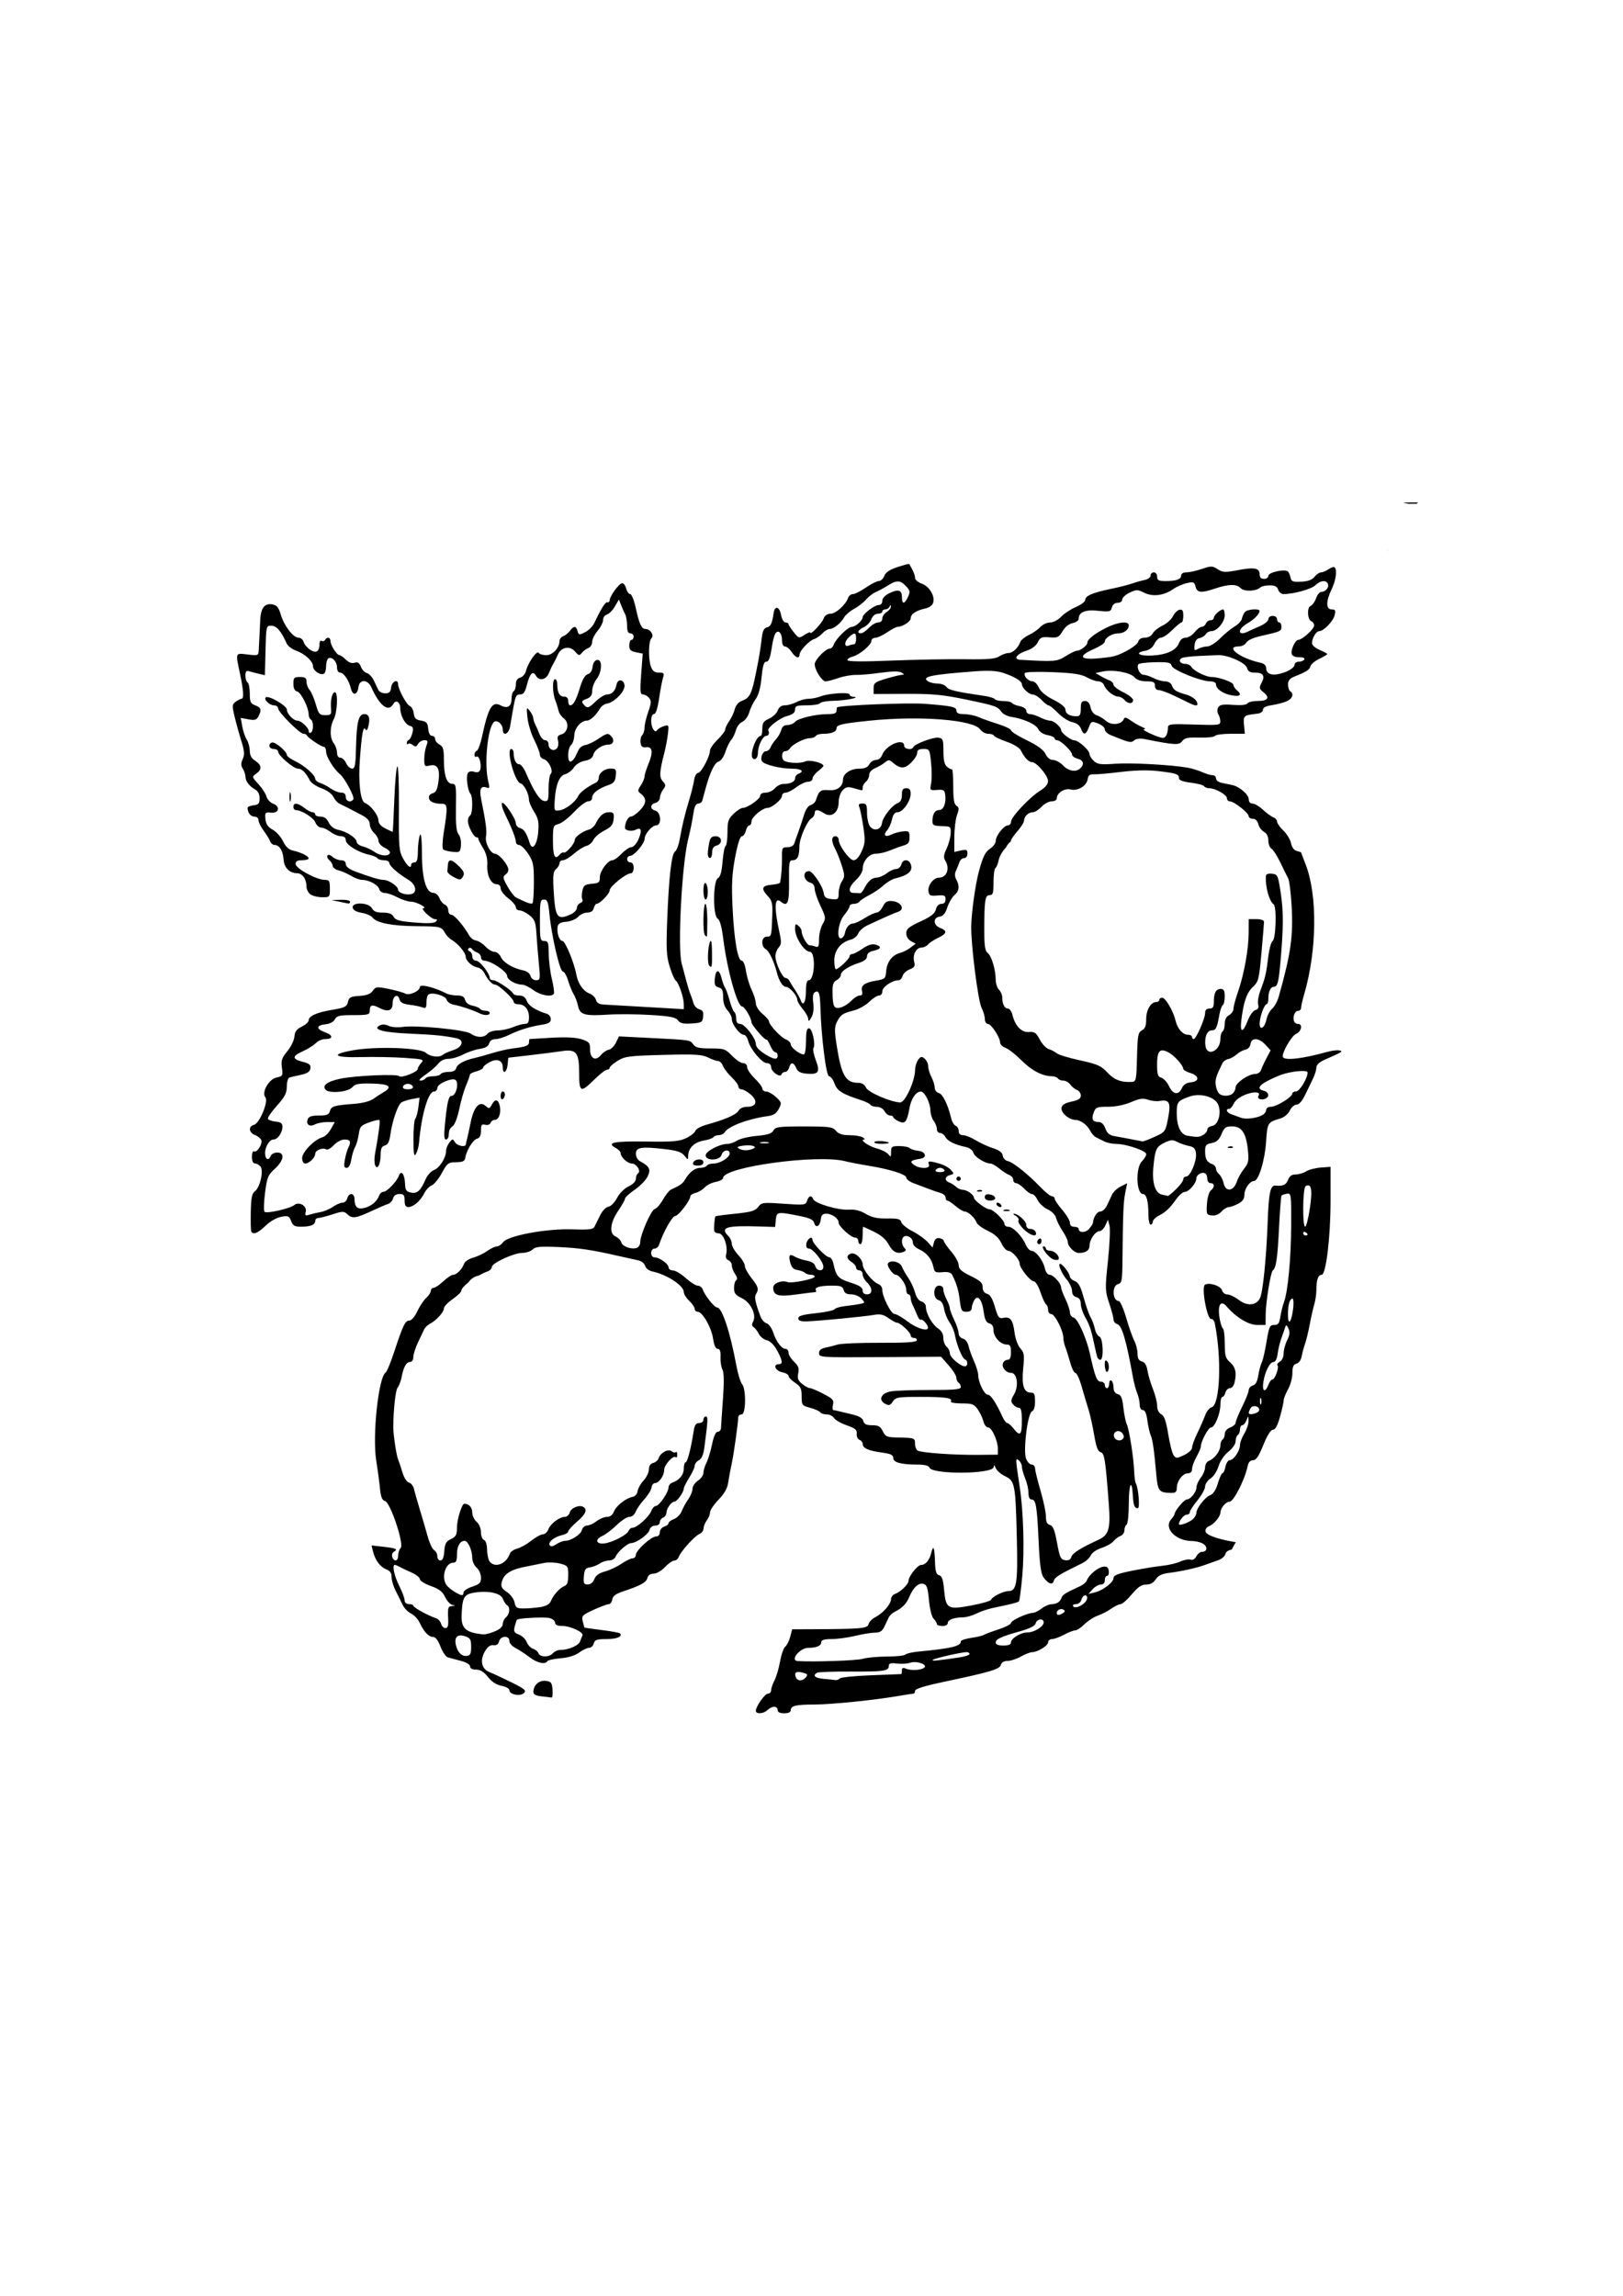 <?xml version="1.0" encoding="UTF-8"?>
<svg width="210mm" height="297mm" version="1.1" viewBox="0 0 744.09 1052.4" xmlns="http://www.w3.org/2000/svg">
<path d="m646 230.33c-1.177 0-2.029 0.036-2.682 0.125 0.813 0.127 1.625 0.308 2.438 0.459 1.039-0.005 2.877-0.02 3.762-0.023 0.257-0.248 0.485-0.445 0.695-0.561h-4.213zm-9.842 21.607c0.01 0.341 0.021 1.029 0.031 1.397v-1.397c-0.013 9e-5 -0.019-8e-5 -0.031 0zm-219.43 6.561c-0.549 0.02-2.696 0.601-5.193 1.418-3.645 1.192-5.456 2.397-6.086 4.055-0.493 1.298-1.615 2.359-2.492 2.359-0.877 0-3.557 1.35-5.955 3s-5.08 3-5.961 3-1.878 0.787-2.217 1.75c-1.109 3.154-5.647 7.25-8.033 7.25-1.5 0-2.649 0.806-3.207 2.25-0.865 2.24-6.082 7.731-6.082 6.402 0-0.384-1.185 0.078-2.633 1.027-2.589 1.696-2.672 1.676-4.994-1.227-1.299-1.624-2.364-3.291-2.367-3.703-0.003-0.412-0.631-0.75-1.395-0.75-0.8 0-1.671-1.509-2.057-3.562-0.701-3.735-2.828-4.278-3.344-0.854-0.748 4.966-1.327 6.213-3.096 6.676-1.442 0.377-2.035 1.685-2.438 5.369-0.293 2.679-1.007 7.346-1.588 10.371-2.931 15.262-3.427 16.419-7.769 18.07-1.282 0.488-2.556 2.066-2.938 3.644-0.371 1.532-1.508 3.98-2.527 5.439-1.02 1.46-1.855 3.216-1.855 3.9 0 0.685-1.575 2.773-3.5 4.643-1.925 1.869-3.5 4.135-3.5 5.035 0 2.651-4.064 10.268-5.479 10.268-0.716 0-1.521 1.462-1.789 3.25-0.268 1.788-1.24 5.725-2.16 8.75-2.035 6.69-3.306 11.935-4.445 18.359-0.474 2.673-1.442 5.219-2.15 5.656-1.618 1-2.856 11.922-3.611 31.824-0.492 12.975-0.311 16.212 1.18 21 0.97 3.114 2.209 5.952 2.754 6.309 1.311 0.858 3.668 7.729 3.688 10.748l0.014 2.394-12.75-0.746c-17.085-1.002-20.203-1.181-23.883-1.377-2.203-0.117-3.287-0.757-3.652-2.154-0.286-1.093-1.611-2.404-2.943-2.91-2.896-1.101-5.273-4.493-6.031-8.604-1.036-5.619-5.126-15.5-6.416-15.5-1.438 0-2.686-3.865-2.154-6.67 0.246-1.299 1.4-1.917 3.982-2.133 2.013-0.168 4.421-1.172 5.396-2.25 0.969-1.07 2.86-1.947 4.201-1.947 1.598 0 2.618-0.69 2.961-2 0.288-1.1 0.85-2 1.25-2 1.521 0 6.039-4.635 6.039-6.195 0-1.746 7.528-7.805 9.697-7.805 0.723 0 1.303-1.112 1.303-2.5 0-1.556-0.567-2.5-1.5-2.5-0.825 0-1.5-0.675-1.5-1.5s0.636-1.5 1.412-1.5c1.81 0 6.577-5.635 6.621-7.826 0.045-2.287 3.43-6.174 5.377-6.174 2.517 0 2.147-6.04-0.41-6.709-2.582-0.675-2.582-2.905 0-3.58 1.1-0.288 2.016-1.353 2.033-2.367s0.687-2.712 1.49-3.773c1.288-1.703 1.273-2.139-0.145-3.705-1.691-1.869-1.571-4.305 0.639-12.865 0.639-2.475 1.396-6.458 1.682-8.852 0.501-4.201 0.437-4.326-1.84-3.615-1.297 0.405-2.697 1.238-3.109 1.852-0.523 0.778-1.047 0.662-1.734-0.385-1.445-2.201-1.248-7 0.287-7 0.851 0 1.672-2.512 2.373-7.25 0.59-3.987 1.408-8.262 1.816-9.5 0.644-1.953 0.392-2.25-1.9-2.25-1.915 0-2.908-0.705-3.615-2.564-1.341-3.528-1.228-11.782 0.182-13.191 1.358-1.358-0.507-4.244-2.744-4.244-1.807 0-2.87-2.314-4.477-9.75-0.742-3.438-1.883-6.25-2.535-6.25-0.652 0-1.467-1.125-1.812-2.5-0.345-1.375-1.18-2.496-1.857-2.492-1.37 0.008-5.732 5.946-5.732 7.805 0 0.653-0.458 1.075-1.018 0.938-0.945-0.232-2.854 2.78-6.031 9.516-0.717 1.521-2.621 3.422-4.229 4.225-2.716 1.355-2.96 1.318-3.439-0.516-0.643-2.459-1.784-2.511-3.477-0.158-0.719 0.999-2.094 2.11-3.057 2.469s-1.75 1.357-1.75 2.219c0 3.136-3.131 6.496-6.055 6.496-1.554 0-3.126-0.484-3.492-1.076-0.806-1.304-4.868 4.456-5.787 8.207-0.355 1.449-1.547 2.867-2.654 3.156-1.347 0.352-2.012 1.362-2.012 3.061 0 1.394-0.45 2.812-1 3.152s-1 1.957-1 3.592c0 3.387-1.909 4.564-4.85 2.99-4.035-2.159-5.729 0.643-8.703 14.393-0.711 3.286-1.777 6.136-2.369 6.334-0.592 0.197-1.078 1.022-1.078 1.834 0 0.812 0.437 1.207 0.971 0.877 1.203-0.743 2.465 3.905 1.643 6.049-0.415 1.083-1.265 1.36-2.732 0.895-1.3-0.413-2.436-0.181-2.916 0.596-0.915 1.481-0.105 8.004 1.166 9.393 1.201 1.312 1.097 9.29-0.131 10.049-0.55 0.34-1 1.441-1 2.445 0 2.425 2.707 7.555 3.986 7.555 0.558 0 0.907 0.225 0.777 0.5s0.792 2.164 2.049 4.197c1.605 2.598 2.22 4.976 2.066 8-0.246 4.837 1.719 8.803 4.361 8.803 1.056 0 1.76 0.754 1.76 1.883 0 1.035 1.575 3.083 3.5 4.551 1.925 1.468 3.5 3.32 3.5 4.117s0.787 1.452 1.75 1.455c0.963 0.003 2.995 1.015 4.516 2.25 2.356 1.912 2.822 3.134 3.139 8.244 0.205 3.3 0.708 9.488 1.121 13.75 0.712 7.358 0.65 7.75-1.27 7.75-1.165 0-2.239-0.827-2.533-1.953-0.299-1.144-1.696-2.203-3.367-2.553-4.779-1-9.059-3.552-10.215-6.088-0.603-1.323-1.927-2.406-2.943-2.406s-2.882-1.1-4.146-2.445c-1.264-1.346-3.209-2.583-4.322-2.75-1.113-0.167-2.519-1.203-3.125-2.301-2.395-4.338-6.846-9.504-8.188-9.504-0.779 0-1.416-0.914-1.416-2.031 0-1.117-0.709-2.302-1.576-2.635-0.867-0.333-1.98-1.669-2.475-2.969-0.494-1.3-1.698-2.375-2.674-2.389-3.434-0.048-5.269-6.147-5.346-17.768-0.045-6.914-0.375-10-0.93-8.709-0.473 1.1-0.891 4.362-0.93 7.25-0.053 3.969-0.436 5.25-1.57 5.25-0.825 0-1.5 0.45-1.5 1 0 2.12-1.719 0.841-3.697-2.75-1.906-3.459-2.055-5.275-1.934-23.449 0.072-10.835-0.251-19.317-0.719-18.85-0.468 0.468-1.096 7.419-1.397 15.449-0.301 8.03-0.636 14.6-0.746 14.6s-1.619-0.707-3.353-1.572c-2.065-1.03-3.165-2.324-3.186-3.75-0.034-2.358-3.58-6.93-6.135-7.91-2.126-0.816-3.144-9.448-2.359-20.002 0.879-11.824 1.524-15.386 2.496-13.812 0.562 0.91 1.023 0.358 1.496-1.795 0.762-3.471 0.111-5.158-1.99-5.158-2.529 0-3.5 3.751-3.74 14.459-0.199 8.867-0.489 10.541-1.826 10.541-0.874 2.7e-4 -2.102-1.125-2.728-2.5-0.626-1.375-1.823-2.5-2.66-2.5-0.923 0-1.522-0.908-1.522-2.309 0-1.27-0.659-3.182-1.467-4.25-1.906-2.52-1.924-7.462-0.039-11.076 1.665-3.193 2.055-12.365 0.525-12.365-1.25 0-2.111 3.63-1.777 7.5 0.233 2.702-0.029 3-2.637 3-2.615 0-3.036-0.484-4.342-5-0.795-2.75-2.079-5.71-2.853-6.578s-1.41-2.556-1.41-3.75c0-1.746-0.588-2.172-3-2.172-2.687 0-3 0.323-3 3.094 0 2.112 0.558 3.24 1.76 3.555 1.775 0.464 5.24 7.443 5.24 10.555 0 0.924 0.45 1.957 1 2.297 1.297 0.801 1.297 5.199 0 6-0.55 0.34-1 0.016-1-0.719 0-1.559-3.492-4.781-5.182-4.781-1.834 0-4.818-3.136-4.818-5.064 0-1.801-8.55-6.718-9.693-5.574-0.981 0.981 1.807 3.639 3.816 3.639 1.033 0 1.877 0.624 1.877 1.385 0 1.715 9.877 11.615 11.588 11.615 0.686 0 1.397 0.338 1.58 0.75 0.506 1.139 6.609 5.25 7.793 5.25 0.572 0 1.039 1.038 1.039 2.307 0 2.206 3.641 8.088 6.309 10.193 2.113 1.667 6.835 10.462 6.184 11.516-1.081 1.748-3.492 1.046-3.492-1.016 0-1.364-0.667-2-2.096-2-1.153 0-3.29-0.839-4.75-1.867-1.46-1.028-3.667-2.184-4.904-2.568s-2.25-1.232-2.25-1.885c0-1.746-4.951-6.099-9.25-8.133-2.062-0.976-3.75-2.233-3.75-2.795 0-1.488-4.855-5.752-6.551-5.752-0.797 0-1.449 0.675-1.449 1.5 0 0.833 0.889 1.5 2 1.5 1.1 0 2 0.551 2 1.225 0 1.741 7.032 7.775 9.061 7.775 1.8 0 3.686 1.858 5.418 5.332 0.58 1.164 2.981 2.803 5.336 3.643 2.529 0.902 4.774 2.509 5.484 3.928 0.661 1.321 1.876 2.715 2.701 3.096s2.546 1.237 3.824 1.902 4.09 2.13 6.25 3.256c2.794 1.456 3.926 2.694 3.926 4.291 0 1.234 0.9 3.057 2 4.053s2 2.617 2 3.602c0 0.985 1.226 2.376 2.723 3.094 1.497 0.718 2.639 1.755 2.539 2.305-0.333 1.825-4.218 1.668-7.01-0.283-1.513-1.058-3.989-2.224-5.502-2.59-1.512-0.366-2.75-1.278-2.75-2.029 0-1.756-4.592-4.766-8.479-5.559-1.942-0.396-3.488-1.584-4.326-3.326-0.892-1.853-2.078-2.713-3.75-2.713-1.345 0-2.445-0.45-2.445-1s-0.562-1.009-1.25-1.022c-0.688-0.012-2.375-0.903-3.75-1.978-3.001-2.348-5-2.547-5-0.5 0 0.825 0.495 1.5 1.1 1.5 2.598 0 8.139 3.497 8.959 5.654 0.491 1.291 1.692 2.357 2.668 2.369 0.976 0.012 2.898 0.901 4.273 1.977s3.513 1.966 4.75 1.978c1.499 0.015 2.25 0.628 2.25 1.838 0 2.046 5.721 5.59 10.738 6.652 1.781 0.377 3.497 1.102 3.811 1.609 0.314 0.508 1.669 0.922 3.012 0.922 1.348 0 2.439 0.588 2.439 1.312 0 1.317 4.018 4.826 8.889 7.764 3.063 1.847 3.954 5.388 1.586 6.297-2.284 0.876-6.475-0.331-6.475-1.865 0-1.577-4.318-4.508-6.643-4.508-1.829 0-6.217-1.306-13.104-3.9-2.764-1.041-4.248-2.21-4.25-3.35-0.002-1.128-0.774-1.75-2.174-1.75-1.194 0-2.951-0.704-3.902-1.564-0.989-0.895-1.98-1.158-2.316-0.613-0.324 0.524 0.081 1.508 0.9 2.188 0.819 0.68 1.488 1.847 1.488 2.594 0 0.747 1.238 1.668 2.75 2.047s4.1 1.511 5.75 2.516c1.65 1.005 3.923 1.83 5.051 1.832 3.106 0.006 7.29 2.284 7.805 4.252 0.252 0.965 1.398 1.75 2.555 1.75 1.153 0 3.778 0.9 5.83 2 2.052 1.1 4.889 2 6.305 2 2.328 0 7.719 2.893 5.531 2.969-1.567 0.054 3.675 5.031 5.299 5.031 1.13 0 1.233 0.292 0.4 1.125-0.774 0.774-3.8 0.903-9.713 0.41-6.98-0.581-8.781-1.073-9.611-2.625-0.739-1.382-2.107-1.91-4.951-1.91-2.906 0-4.208-0.521-5-2-1.459-2.727-9.332-2.962-8.812-0.264 0.219 1.135 1.637 1.945 4.102 2.346 2.072 0.337 4.318 1.324 4.99 2.193 1.91 2.47 8.987 3.847 20.238 3.934 10.934 0.084 11.377 0.192 13.051 3.225 0.587 1.063 1.904 2.413 2.928 3 2.85 1.633 6.437 5.88 6.473 7.662 0.039 1.975 2.87 4.577 5.506 5.061 1.086 0.199 2.454 1.322 3.039 2.496 1.602 3.214 3.585 5.348 4.969 5.348 1.55 0 8.518 6.49 8.518 7.934 0 0.587 0.933 1.066 2.072 1.066 2.959 0 4.928 2.37 4.928 5.93 0 2.338-0.447 3.07-1.877 3.07-1.033 0-3.494 0.675-5.469 1.5-1.974 0.825-5.125 1.5-7 1.5s-3.97 0.675-4.654 1.5c-1.609 1.938-4.964 1.913-7.779-0.059-2.547-1.784-25.372-3.977-31.416-3.019-2.033 0.322-4.796 0.083-6.141-0.529-1.65-0.752-3.021-0.791-4.215-0.123-3.32 1.858 1.722 3.178 14.211 3.721 10.988 0.477 15.336 0.908 21.09 2.088 3.752 0.769 2.844 4.079-1.5 5.467-2.062 0.659-4.177 1.593-4.699 2.076-1.575 1.458-5.769 0.991-7.826-0.871-2.584-2.339-22.784-3.038-33.377-1.156-10.717 1.904-8.846 3.466 3.744 3.127 5.725-0.154 14.601 0.002 19.725 0.348 8.751 0.59 9.221 0.734 7.75 2.359-0.861 0.952-1.566 2.189-1.566 2.75 0 1.366-7.838 4.392-8.52 3.289-0.702-1.135-20.491-0.253-27.242 1.215-5.869 1.276-8.276 3.181-6.394 5.062 1.803 1.803 10.388 0.947 12.156-1.211 1.235-1.507 2.827-1.804 9-1.682 7.869 0.156 9.668 1.47 5.383 3.932-1.165 0.669-3.287 2.046-4.715 3.059-1.591 1.129-5.028 2.023-8.881 2.311-9.101 0.679-10.488 1.098-11.074 3.338-0.428 1.638-1.358 2.01-5.012 2.01-3.266 0-4.661 0.454-5.127 1.668-0.93 2.424 0.82 3.728 3.254 2.426 1.123-0.601 3.636-1.094 5.586-1.094h3.545l-1.799 3.223c-0.99 1.772-2.717 3.459-3.838 3.75-3.61 0.936-9.322 6.757-9.322 9.498 0 1.526 0.568 2.529 1.43 2.529 1.812 0 4.57-2.718 4.57-4.504 0-1.575 3.481-2.934 5.043-1.969 0.583 0.36 2.14-0.511 3.461-1.936 1.373-1.481 3.492-2.592 4.949-2.592 2.676 0 3.123 1.017 1.68 3.816-0.478 0.926-1.175 3.371-1.547 5.434-0.536 2.967-0.363 3.75 0.824 3.75 0.96 0 1.716-1.35 2.1-3.75 0.33-2.062 1.113-4.65 1.74-5.75s1.39-3.758 1.695-5.908c0.499-3.51 0.986-4.066 4.775-5.445 2.321-0.845 4.439-1.321 4.705-1.055 0.433 0.433-0.373 6.588-2.049 15.646-0.33 1.781-0.3 4.019 0.066 4.973 1.002 2.611 2.522-0.288 2.541-4.844 0.012-2.735 0.491-3.756 1.938-4.135 1.432-0.374 2.091-1.743 2.586-5.367 0.772-5.65 3.258-12.926 4.873-14.26 0.616-0.509 2.77-1.234 4.787-1.611l3.668-0.686-0.545 4.346c-0.299 2.39-0.936 4.774-1.416 5.297s-0.86 4.798-0.844 9.5c0.024 6.82 0.258 8.158 1.154 6.613 0.618-1.065 1.243-3.315 1.389-5 1.117-12.926 4.22-23.564 6.875-23.564 0.853 0 1.551-0.788 1.551-1.754 0-1.752 6.566-4.633 8.225-3.607 1.841 1.138 0.386 7.361-1.721 7.361-1.385 0-2.021 2.756-3.064 13.25-0.468 4.704-0.333 6.75 0.445 6.75 0.614 0 1.171-0.675 1.24-1.5 0.256-3.077 0.413-3.443 1.992-4.707 0.889-0.711 2.2-4.218 2.916-7.793 0.716-3.575 2.114-8.417 3.106-10.762 0.991-2.345 1.788-4.589 1.772-4.986-0.017-0.397 1.346-1.079 3.029-1.516s3.061-1.218 3.061-1.738 1.383-1.661 3.072-2.535c3.467-1.793 5.928-0.689 5.928 2.66 0 3.218 1.857 2.052 2.188-1.373l0.312-3.25 10-1.158c5.5-0.637 12.056-1.475 14.568-1.861 6.638-1.02 7.932 0.627 7.932 10.092 0 8.867 0.672 9.144 7 2.891 2.475-2.446 5.062-4.448 5.75-4.453 0.688-0.004 1.25-0.423 1.25-0.928s1.638-1.929 3.639-3.166c3.309-2.045 5.197-2.291 20.896-2.707 14.564-0.386 17.768-0.203 20.516 1.168 1.791 0.894 3.875 1.623 4.629 1.623s1.763 1.012 2.244 2.25 2.271 3.572 3.977 5.188 3.1 3.528 3.1 4.25 0.651 1.312 1.445 1.312 2.668 1.055 4.166 2.344c3.442 2.961 2.706 5.656-1.545 5.656-1.822 0-3.371 0.686-3.953 1.75-0.999 1.826-6.18 4.112-14.518 6.402-2.698 0.741-5.085 2.023-5.305 2.848s-2.089 2.318-4.154 3.318c-3.19 1.545-5.997 1.787-18.646 1.602-14.895-0.218-18.247 0.536-13.551 3.049 1.133 0.607 2.061 1.613 2.061 2.238 0 1.836 3.16 4.793 5.121 4.793 2.139 0 4.415 3.553 2.883 4.5-0.551 0.341-1.004 1.472-1.004 2.514 0 1.165-1.288 2.504-3.346 3.481-1.925 0.914-4.172 3.162-5.293 5.297-1.091 2.077-2.828 3.838-3.949 4.002-1.155 0.169-2.769 1.861-3.816 4-0.998 2.039-2.161 4.382-2.584 5.207-0.619 1.209-2.586 1.438-10.139 1.178-11.821-0.407-29.616 2.897-31.744 5.893-0.755 1.062-2.035 1.93-2.846 1.93s-2.793 0.941-4.406 2.09c-1.613 1.149-4.521 2.527-6.461 3.062-1.94 0.536-3.795 1.732-4.123 2.66-0.907 2.565-3.436 5.188-5.002 5.188-0.77 0-2.836 1.349-4.594 2.996-1.758 1.647-3.76 2.997-4.447 3-0.688 0.003-1.25 0.61-1.25 1.35 0 0.74-0.949 2.202-2.109 3.25-1.16 1.048-3.009 3.817-4.109 6.154-1.162 2.468-2.691 4.25-3.647 4.25-1.892 0-2.908 2.099-6.945 14.357-1.604 4.871-3.378 9.146-3.941 9.5-3.237 2.031-6.112 28.844-4.305 40.143 0.66 4.125 1.438 9.918 1.728 12.871 0.397 4.029 0.973 5.485 2.309 5.834 2.47 0.646 8.872 19.844 7.182 21.535-0.639 0.639-1.162 2.196-1.162 3.461 0 2.631-1.758 3.09-2.676 0.699-0.338-0.881 2.4e-4 -1.981 0.752-2.445 1.954-1.208 1.115-1.596-4.926-2.279l-5.35-0.604 0.668 2.715c0.989 4.026 3.324 7.185 6.084 8.234 1.743 0.663 2.447 1.689 2.447 3.568 0 1.451 0.841 4.276 1.869 6.275 1.028 2 2.462 4.89 3.188 6.422s2.469 3.335 3.873 4.008 3.18 2.57 3.945 4.215c1.941 4.171 4.137 6.49 6.144 6.49 1.102 0 2.314 1.583 3.41 4.453 0.935 2.449 2.458 4.673 3.385 4.941s3.598 0.982 5.936 1.586c2.56 0.662 4.25 1.678 4.25 2.559 0 0.928 1.004 1.461 2.75 1.461 1.925 2e-5 3.558 1.014 5.445 3.379 1.782 2.234 3.9 3.604 6.25 4.045 1.982 0.372 3.555 1.263 3.555 2.014 0 2 5.023 2.971 6.699 1.295 1.181-1.181 0.308-1.92-5.906-4.99-4.01-1.982-8.473-4.051-9.916-4.6-3.598-1.367-4.494-5.407-2.1-9.479 1.284-2.184 2.496-3.072 3.914-2.871 1.373 0.195 2.231-0.386 2.588-1.75 0.69-2.637 4.721-2.817 4.721-0.211 0 1.007 1.238 2.455 2.75 3.219s4.39 2.641 6.394 4.17c3.612 2.756 7.238 3.591 8.279 1.906 0.297-0.481 3.038-1.083 6.09-1.336 3.549-0.294 6.604-1.24 8.477-2.625 1.611-1.191 3.664-2.166 4.562-2.166s1.871-0.9 2.158-2c0.44-1.684 1.364-2 5.848-2 4.756 0 7.559-1.214 6.121-2.652-0.286-0.286-4.031-0.958-8.322-1.49s-7.862-1.055-7.938-1.162c-0.075-0.107-0.427-1.399-0.779-2.871-0.593-2.475-0.218-2.87 4.981-5.25 3.092-1.415 6.211-2.574 6.932-2.574 0.72 0 1.453-0.973 1.629-2.162 0.231-1.562 1.567-2.576 4.818-3.656 8.134-2.702 10.754-4.135 11.287-6.172 0.338-1.293 1.363-2.01 2.873-2.01 1.312 0 3.595-1.323 5.178-3 1.557-1.65 3.484-3 4.279-3s1.733-0.787 2.082-1.75c0.911-2.508 7.362-9.619 9.496-10.467 0.993-0.395 1.82-1.52 1.838-2.5 0.018-0.98 0.693-2.655 1.5-3.723 0.808-1.068 1.467-2.72 1.467-3.67s1.752-3.549 3.893-5.777c2.646-2.754 4.066-5.262 4.436-7.832 0.299-2.079 1.031-6.031 1.627-8.781 0.955-4.407 2.844-17.819 2.992-21.25 0.03-0.688 0.728-1.25 1.553-1.25 1.984 0 2.13-11.592 0.176-13.92-0.729-0.868-1.908-4.73-2.619-8.58-2.801-15.169-6.543-26.489-8.756-26.496-1.292-0.004-5.612-5.391-6.621-8.254-0.339-0.963-1.364-1.75-2.277-1.75-0.913 0-3.402-1.575-5.533-3.5s-4.773-3.5-5.871-3.5c-1.098 0-1.998-0.623-1.998-1.385 0-1.606-4.215-4.615-6.465-4.615-0.869 0-1.535-0.869-1.535-2 0-1.129 0.667-2 1.531-2 0.842 0 1.789-0.787 2.103-1.75 1.901-5.812 6.066-13.225 7.438-13.236 1.481-0.012 6.928-7.155 6.928-9.084 0-0.49 1.093-1.165 2.428-1.5 1.335-0.335 3.196-1.46 4.137-2.5 0.941-1.04 3.225-2.175 5.074-2.522 1.849-0.347 3.361-1.156 3.361-1.799 0-5.021 43.087-10.948 55.885-7.688 1.989 0.507 6.765 1.43 10.615 2.053 9.886 1.598 17.5 3.991 17.5 5.498 0 0.707 1.462 1.833 3.25 2.502 1.788 0.669 4.825 1.821 6.75 2.562 1.925 0.741 4.513 1.629 5.75 1.973s2.25 1.271 2.25 2.059c0 0.788 0.381 1.432 0.846 1.432s2.152 1.126 3.75 2.5 3.487 2.499 4.197 2.5c1.567 0.001 4.674 2.903 5.457 5.098 0.314 0.879 2.611 2.557 5.104 3.728 3.155 1.483 5.04 3.201 6.203 5.652 0.919 1.937 2.337 3.522 3.148 3.522 1.744 0 5.214 3.896 5.262 5.906 0.049 2.052 4.904 8.094 6.504 8.094 0.754 0 2.113 2.24 3.025 4.988 0.911 2.744 2.072 5.247 2.58 5.561 0.508 0.314 0.924 1.444 0.924 2.512s0.663 1.939 1.475 1.939c1.62 0 5.525 7.703 5.525 10.898 0 1.104 0.417 3.041 0.926 4.305 0.509 1.263 1.508 4.434 2.219 7.047s1.784 4.75 2.385 4.75 1.893 2.812 2.871 6.25c0.978 3.438 2.381 8.152 3.119 10.475 0.738 2.323 1.907 7.58 2.596 11.682 0.92 5.474 1.701 7.576 2.943 7.9 1.786 0.467 2.241 3.328 3.766 23.693 0.856 11.439 0.038 14.275-4.764 16.484-8.24 3.792-11.928 6.125-12.406 7.846-0.345 1.243-1.252 1.724-2.83 1.5-2.051-0.291-2.488-1.229-3.732-8.004-1.082-5.894-1.837-7.787-3.25-8.156-1.332-0.348-1.842-1.421-1.842-3.877 0-1.867-1.115-7.197-2.478-11.844s-2.489-9.237-2.5-10.199c-0.012-0.963-0.706-1.75-1.545-1.75s-2.002-1.238-2.584-2.75c-1.421-3.692 0.746-20.895 2.728-21.656 0.857-0.329 1.379-2.056 1.379-4.561 0-3.341-0.337-4.033-1.965-4.033-3.183 0-4.221-3.33-3.457-11.082 0.609-6.177 0.453-7.265-1.312-9.211-1.123-1.238-2.28-4.356-2.635-7.106-0.767-5.934-1.89-7.465-5.037-6.863-2.154 0.412-2.555-0.092-3.988-5.021-1.12-3.852-2.187-5.635-3.598-6.004-1.327-0.347-2.008-1.364-2.008-3.002 0-2.009-1.038-2.983-5.5-5.166-4.236-2.072-5.5-3.207-5.5-4.938 0-1.236-1.513-4.014-3.363-6.176-1.85-2.162-3.408-4.382-3.461-4.932-0.053-0.55-0.956-1.134-2.006-1.301-1.288-0.204-2.11 0.446-2.527 2l-0.619 2.301-2.262-2.525c-1.244-1.389-4.369-3.612-6.945-4.941s-4.891-3.206-5.143-4.17c-0.376-1.438-1.539-1.736-6.494-1.666-4.546 0.064-6.964-0.463-9.791-2.131-2.598-1.533-5.008-2.124-7.822-1.918-4.707 0.344-15.516-2.855-16.268-4.814-0.754-1.965-2.071-1.623-2.818 0.732-0.626 1.971-1.119 2.033-10.715 1.367-9.569-0.664-10.137-0.591-11.695 1.475-1.347 1.786-3.205 2.332-10.471 3.082-4.858 0.501-8.962 1.046-9.119 1.211-0.345 0.361-0.744 4.804-0.59 6.549 0.061 0.688 0.988 1.25 2.062 1.25 2.236 0 4.363 5.899 3.445 9.555-0.359 1.43-0.007 2.382 1.027 2.779 0.866 0.332 1.574 1.417 1.574 2.412 0 0.995 0.681 2.78 1.512 3.967 0.956 1.365 1.14 2.386 0.5 2.781-0.556 0.344-1.012 1.945-1.012 3.559 0 2.379 0.683 3.263 3.617 4.689 4.111 1.998 6.824 7.718 5.113 10.775-0.662 1.183-0.585 1.954 0.244 2.467 0.664 0.41 1.733 1.8 2.375 3.088 0.642 1.288 2.288 2.605 3.658 2.926 1.545 0.362 3.317 2.087 4.662 4.543 2.612 4.768 2.829 6.459 0.83 6.459-2.815 0-1.567 3.037 1.5 3.65 1.65 0.33 3.002 1.106 3.004 1.725 0.002 0.619 1.349 2.025 2.996 3.125 2.534 1.693 2.996 2.649 2.998 6.213 0.003 4.059 0.146 4.25 3.961 5.277 2.177 0.586 4.228 1.502 4.559 2.037 0.331 0.535 1.677 0.973 2.992 0.973s2.8 0.732 3.301 1.627c0.501 0.894 3.111 2.399 5.801 3.344 4.014 1.41 4.845 2.108 4.644 3.906-0.134 1.205 0.428 2.448 1.25 2.764s1.494 1.185 1.494 1.932c0 1.903 2.642 3.083 8.75 3.908 4.103 0.554 5.25 1.096 5.25 2.488 0 2.055 3.594 3.031 11.156 3.031 3.23 0 5.086 0.468 5.432 1.369 1.257 3.275 29.347 3.026 29.477-0.262 0.045-1.14 0.31-0.999 0.91 0.486 0.466 1.151 2.412 2.836 4.326 3.744 4.476 2.124 4.777 3.737 5.363 28.613 0.484 20.55-0.08 24.049-3.883 24.049-2.301 0-7.473 2.585-7.939 3.967-0.187 0.555-4.318 1.745-9.18 2.647-10.763 1.995-11.567 1.514-12.375-7.398-0.414-4.569-0.968-6.158-2.26-6.496-1.337-0.35-1.751-1.72-1.9-6.281-0.22-6.737-0.732-7.856-1.746-3.814-0.824 3.284-2.624 5.377-4.621 5.377-1.599 0-5.76 5.263-5.76 7.285 0 1.575-3.679 5.128-6.25 6.035-0.963 0.34-1.765 1.419-1.785 2.398-0.046 2.274-3.688 6.455-7.131 8.188-1.466 0.738-2.886 2.187-3.156 3.219-0.526 2.011-3.134 2.249-25.6 2.338l-9.424 0.037-0.906 3.449c-0.499 1.897-1.517 3.921-2.262 4.5-0.745 0.578-1.816 3.628-2.381 6.777-0.565 3.149-1.72 7.063-2.566 8.699-0.846 1.636-1.539 3.673-1.539 4.525s-0.638 1.549-1.418 1.549c-1.45 0-5.582 5.825-5.582 7.869 0 1.638 3.599 1.389 5.357-0.369 0.825-0.825 2.208-1.5 3.072-1.5 0.864 0 1.57 0.675 1.57 1.5 0 1 1 1.5 3 1.5 1.898 0 3-0.511 3-1.393 0-2.053 2.291-2.606 10.832-2.617 7.75-0.01 27.637-2.037 38.668-3.941 3.3-0.57 6.338-1.04 6.75-1.043 0.412-0.003 0.75-0.594 0.75-1.312 0-0.867 4.297-2.217 12.75-4.008 21.887-4.638 26.067-5.876 26.588-7.869 0.303-1.158 1.404-1.816 3.039-1.816 1.41 0 4.165-0.9 6.123-2s4.245-2 5.08-2c2.56 0 7.42-2.964 7.42-4.525 0-0.811 0.795-1.475 1.766-1.475 0.971 0 3.444-0.9 5.496-2 2.052-1.1 4.373-2 5.158-2 0.785 0 2.699-1.268 4.254-2.818 1.555-1.551 4.309-3.334 6.121-3.963 1.812-0.629 4.581-2.062 6.154-3.182s3.483-2.037 4.244-2.037 3.076-2.025 5.144-4.5c2.834-3.391 4.461-4.5 6.598-4.5 1.888 0 3.359-0.799 4.404-2.394 1.12-1.709 2.801-2.548 5.865-2.928 5.896-0.73 12.613-2.216 16.795-3.719 1.925-0.691 4.696-1.677 6.156-2.189s2.871-1.764 3.137-2.779c0.275-1.051 1.249-1.734 2.894-2.043 0.486-0.947 0.962-1.898 1.523-2.801 0.12-0.194 0.25-0.358 0.375-0.533-0.241-0.056-0.497-0.109-0.771-0.156-7.852-1.357-12.817-3.176-13.139-4.812-0.178-0.907 0.497-1.964 1.5-2.348 2.317-0.887 5.239-4.343 5.324-6.297 0.094-2.166 2.476-5 4.203-5 1.855 0 6.984-10.087 8.264-16.25 0.381-1.836 1.204-2.75 2.475-2.75 1.418 0 2.621-1.776 4.731-6.986 1.823-4.504 3.392-6.992 4.414-7 1.082-0.008 2.114-1.913 3.25-5.998 0.915-3.292 1.664-6.652 1.664-7.469 0-0.817 0.9-3.088 2-5.047s2-5.293 2-7.412c0-2.921 0.453-3.971 1.869-4.342 1.092-0.286 2.082-1.684 2.385-3.367 0.285-1.583 0.995-4.229 1.578-5.879s1.561-5.7 2.174-9 1.538-7.381 2.055-9.07c0.517-1.689 0.939-4.689 0.939-6.668 0-4.425 0.835-6.762 2.414-6.762 2.006 0 4.086-17.308 4.086-34v-15.5l-4.5 0.336c-2.475 0.184-5.497 0.972-6.715 1.75s-3.365 1.414-4.773 1.414c-1.81 0-2.84 0.732-3.512 2.5-0.859 2.259-2.417 2.983-5.615 2.606-2.469-0.291-3.216 3.008-3.709 16.395-0.633 17.162-2.222 32.786-3.596 35.354-1.757 3.284-5.829 3.577-9.611 0.691-1.834-1.399-4.213-2.545-5.285-2.545-1.073 0-2.173-0.851-2.445-1.893-0.529-2.023-5.867-3.763-7.828-2.551-1.762 1.089 0.995 16.093 2.885 15.699 0.644-0.134 1.376 0.766 1.627 2 3.236 15.943 2.418 37.452-1.463 38.467-0.987 0.258-2.307 1.888-2.934 3.623s-2.238 5.413-3.582 8.172-2.443 5.775-2.443 6.703c0 0.957-1.572 2.432-3.633 3.41-3.327 1.579-3.733 1.59-4.809 0.119-0.646-0.883-1.767-5.253-2.49-9.709-0.977-6.017-1.798-8.362-3.191-9.107-1.157-0.619-1.877-2.088-1.877-3.834 0-1.557-0.868-5.029-1.93-7.715-1.061-2.686-2.196-6.522-2.523-8.523-0.406-2.482-1.224-3.804-2.57-4.156-1.416-0.37-1.977-1.37-1.977-3.529 0-1.657-0.656-4.287-1.459-5.844s-2.482-6.319-3.731-10.582-2.792-7.75-3.432-7.75c-2.871 0-3.213-6.968-0.379-7.709 1.841-0.481 2.008-1.411 2.106-11.656 0.198-20.849 0.423-26.131 1.285-30.369l0.861-4.236-2.949 1.471c-1.622 0.809-3.418 2.49-3.992 3.736-0.574 1.246-1.629 3.501-2.346 5.014-0.717 1.512-2.096 2.75-3.066 2.75-1.494 0-3.171 2.614-3.35 5.219-0.027 0.395-0.824 1.622-1.772 2.728-1.644 1.919-4.777 1.885-4.777-0.053 0-0.491-0.9-0.895-2-0.895-1.267 0-2-0.665-2-1.818 0-1.001-1.575-3.661-3.5-5.91s-3.5-4.58-3.5-5.18-0.562-1.094-1.25-1.096c-0.688-0.002-3.081-1.915-5.32-4.25-5.696-5.941-12.618-11.443-14.955-11.889-1.086-0.207-2.11-1.32-2.275-2.473-0.212-1.474-1.547-2.495-4.5-3.439-2.31-0.739-5.878-2.379-7.93-3.644-2.052-1.265-4.639-2.301-5.75-2.301-1.315 0-2.019-0.66-2.019-1.893 0-1.041-0.617-2.128-1.371-2.418-0.754-0.289-1.676-1.8-2.049-3.357-1.521-6.359-3.87-11.173-5.682-11.646-1.058-0.277-1.898-1.373-1.898-2.477 0-1.089-0.673-3.268-1.494-4.844s-1.497-3.822-1.5-4.992c-0.003-1.17-0.729-2.729-1.613-3.463-1.366-1.134-1.817-1.047-3 0.57-0.765 1.047-1.393 3.145-1.393 4.664 0 4.899-4.567 14.865-6.797 14.83-4.176-0.065-14.736-4.613-15.689-6.756-0.645-1.45-1.867-2.219-3.527-2.219-5.911 0-7.814-3.386-10.045-17.883-0.916-5.952-0.876-7.89 0.209-10 1.75-3.401 2.506-3.919 7.656-5.26 2.368-0.617 5.595-2.413 7.172-3.99s3.578-2.867 4.445-2.867c0.903 0 1.576-0.842 1.576-1.973 0-1.968 4.462-5.027 7.334-5.027 0.788 0 1.667-0.893 1.953-1.986 0.286-1.093 1.735-2.451 3.221-3.016 2.24-0.852 2.594-1.455 2.072-3.533-0.791-3.152 0.918-6.465 3.334-6.465 1.013 0 2.367-0.632 3.01-1.406 0.643-0.774 2.723-2.145 4.623-3.047 4.092-1.942 4.366-3.249 0.953-4.547-3.219-1.224-3.388-4.734-0.25-5.18 1.611-0.229 2.612-1.426 3.525-4.223 0.702-2.147 2.164-4.677 3.25-5.619 2.225-1.929 2.494-4.139 0.873-7.168-0.76-1.419-0.787-2.721-0.09-4.186 0.556-1.169 1.263-2.913 1.57-3.875s1.248-1.75 2.09-1.75c0.884 0 1.531-0.877 1.531-2.078 0-1.79-0.417-1.989-3-1.422l-3 0.66v-6.76c0-3.717 0.549-8.276 1.221-10.133 1.02-2.821 0.979-3.527-0.25-4.291-1.096-0.681-1.471-2.957-1.471-8.928 0-4.407-0.268-7.909-0.596-7.781-0.328 0.128-1.341-0.384-2.25-1.139-1.191-0.988-1.654-2.999-1.654-7.182 0-5.254-0.214-5.841-2.25-6.152-2.372-0.363-11.013 2.879-11.582 4.346-0.576 1.485-4.168 0.933-4.168-0.641 0-3.814-8.32-0.413-10.037 4.102-0.541 1.423-1.723 2.398-2.902 2.398-1.094 0-2.472 0.9-3.061 2-0.769 1.437-2.092 2-4.705 2-3.872 0-7.274 2.279-7.326 4.906-0.066 3.326-2.647 5.275-6.539 4.939-3.762-0.324-4.539 0.274-5.861 4.5-0.317 1.015-1.415 2.064-2.439 2.332-1.137 0.297-2.346 2.109-3.103 4.654-0.682 2.292-1.828 5.743-2.547 7.668-0.719 1.925-1.557 4.287-1.861 5.25-0.339 1.072-1.553 1.75-3.135 1.75-2.423 0-2.579 0.292-2.514 4.75 0.058 3.996-0.262 8.35-0.84 11.441-0.071 0.379-1.781 0.829-3.801 1-4.555 0.385-5.073 1.713-1.973 5.059 2.081 2.245 2.375 3.448 2.18 8.922-0.346 9.723-0.374 9.828-2.535 9.828-2.512 0-2.794 4.457-0.367 5.814 1.481 0.829 3.676 5.502 5.018 10.686 0.982 3.794 2.693 6.5 4.109 6.5 1.679 0 5.159 3.917 5.207 5.857 0.018 0.746 1.158 2.692 2.533 4.326 1.375 1.634 2.516 3.724 2.535 4.644 0.025 1.193 0.438 0.954 1.435-0.828 0.89-1.591 1.197-3.996 0.846-6.617-0.354-2.641-0.127-4.38 0.633-4.85 1.921-1.187 2.448 0.177 2.643 6.832 0.404 13.782 2.649 31.635 3.978 31.635 0.716 0 1.841 1.496 2.502 3.324 1.216 3.364 3.55 4.825 12.164 7.613 2.055 0.665 3.994 1.627 4.309 2.137 0.315 0.51 1.655 0.926 2.978 0.926 1.382 0 2.861 0.851 3.477 2 0.589 1.1 1.73 2 2.535 2s1.469 0.338 1.473 0.75c0.004 0.412 1.134 1.273 2.512 1.912 2.937 1.362 3.773 0.318 4.934-6.162 0.762-4.253 3.002-7.5 5.176-7.5 1.743 0 4.364 5.177 4.404 8.701 0.018 1.54 0.693 3.673 1.5 4.74 0.808 1.068 1.467 2.755 1.467 3.75s0.659 1.809 1.465 1.809 1.915 0.839 2.463 1.863c1.01 1.887 4.234 3.462 9.428 4.602 1.644 0.361 3.072 1.449 3.363 2.564 0.497 1.899 5.354 4.971 7.859 4.971 0.698 0 2.541 1.049 4.096 2.33 1.555 1.281 3.614 2.617 4.576 2.969 0.963 0.351 1.75 1.328 1.75 2.17 0 0.842 0.597 1.531 1.326 1.531 0.729 0 2.382 1.125 3.674 2.5s2.922 2.5 3.621 2.5c0.699 0 1.857 1.238 2.574 2.75 0.718 1.512 2.773 3.425 4.568 4.25 1.962 0.902 3.521 2.497 3.906 4 0.353 1.375 1.697 4.067 2.986 5.982 1.29 1.915 2.344 4.13 2.344 4.922 0 2.073 3.011 5.096 5.074 5.096 3.203 0 4.926-1.183 4.926-3.383 0-2.762 2.667-6.617 4.578-6.617 0.806 0 2.002-1.176 2.658-2.615l1.191-2.617 0.715 2.674c0.393 1.47 0.075 8.744-0.707 16.166-1.359 12.902-1.334 13.755 0.572 19.412 1.096 3.255 1.992 6.649 1.992 7.543s0.8 1.834 1.777 2.09c2.045 0.535 4.115 7.607 7.125 24.348 0.445 2.475 1.323 5.768 1.953 7.316 0.63 1.548 1.145 3.911 1.145 5.25 0 1.452 0.582 2.434 1.439 2.434 0.961 0 1.647 1.576 2.068 4.75 0.346 2.612 1.023 5.65 1.504 6.75 0.926 2.117 1.553 6.492 2.6 18.168 0.682 7.613 1.257 8.283 7.139 8.318 1.679 0.01 2.25-0.564 2.25-2.264 0-3.127 2.705-6.723 5.057-6.723 1.267 0 1.943-0.685 1.943-1.969 0-1.083 0.9-3.573 2-5.531s2-4.07 2-4.693c0-2.34 3.436-8.807 4.68-8.807 1.721 0 4.32-6.391 4.32-10.621 0-1.858 0.399-3.379 0.885-3.379 0.486 0 1.119-0.9 1.406-2s1.188-2 2-2 1.748-1.012 2.08-2.25c1.198-4.47 0.625-7.392-1.871-9.562-2.183-1.899-2.5-2.99-2.5-8.621 0-3.546-0.398-6.693-0.885-6.994-0.487-0.301-1.196-2.632-1.578-5.18-0.855-5.699 0.684-7.969 3.316-4.893 4.268 4.988 10.028 8.5 13.939 8.5h3.91l0.041-4.75c0.049-5.723 2.289-19.55 3.279-20.25 1.502-1.06 2.162-5.588 2.846-19.494 0.39-7.928 0.916-14.618 1.17-14.865 0.254-0.247 1.361-0.605 2.461-0.795 1.926-0.332 1.999 0.191 1.945 14.154-0.059 15.362-1.467 30.525-3.295 35.5-0.606 1.65-1.359 4.688-1.672 6.75-0.464 3.057-0.985 3.75-2.824 3.75-2.038 0-2.378 0.748-3.522 7.75-0.696 4.263-1.676 8.519-2.18 9.457-0.503 0.938-1.215 3.586-1.582 5.883-0.459 2.87-1.248 4.327-2.519 4.66-1.018 0.266-1.865 1.219-1.883 2.117-0.017 0.898-1.367 4.321-3 7.607s-2.969 6.56-2.969 7.275-1.125 1.727-2.5 2.25c-1.496 0.569-2.5 1.741-2.5 2.918 0 1.081-0.45 2.242-1 2.582s-1.015 1.605-1.033 2.811c-0.038 2.503-2.638 5.97-5.217 6.957-0.963 0.368-1.759 1.696-1.772 2.951-0.012 1.255-0.903 3.406-1.978 4.781s-1.964 3.365-1.977 4.422c-0.025 2.186-2.757 5.578-4.49 5.578-1.145 0-5.533 5.258-5.533 6.631 0 0.391-0.697 1.483-1.549 2.424-3.604 3.982 1.974 9.914 9.381 9.979 2.018 0.018 4.502 0.663 5.519 1.434 1.969 1.492 1.463 3.533-0.875 3.533-0.773 0-1.906 0.935-2.518 2.078-0.677 1.264-1.705 1.85-2.627 1.496-0.833-0.32-2.935 0.068-4.672 0.859-1.737 0.792-5.41 1.662-8.16 1.936s-8.938 1.281-13.75 2.238c-6.733 1.339-8.75 2.118-8.75 3.379 0 2.013-4.793 5.68-8.648 6.619l-2.852 0.695 1.906-2.15c1.048-1.182 2.735-2.15 3.75-2.15 1.178 0 1.844-0.723 1.844-2 0-1.1 0.482-2 1.07-2s0.926-1.012 0.75-2.25c-0.241-1.697-0.877-2.172-2.59-1.934-2.452 0.342-6.537 3.75-7.434 6.201-0.305 0.834-1.622 2.01-2.926 2.615-7.005 3.25-8.159 3.963-8.668 5.352-0.733 2-2.254 2.977-4.703 3.023-1.1 0.021-3.125 0.917-4.5 1.992s-3.169 1.966-3.988 1.978c-2.558 0.038-10.004 3.467-10.008 4.609-0.002 0.598-2.591 1.931-5.754 2.961s-6.2 2.17-6.75 2.535c-0.55 0.365-3.138 0.973-5.75 1.352s-4.75 1.095-4.75 1.592c0 2.232-4.194 3.24-19.5 4.686-2.75 0.26-5.427 0.882-5.949 1.381-0.522 0.499-4.35 0.906-8.506 0.906s-9.129 0.469-11.051 1.041c-2.717 0.809-22.084 1.482-29.744 1.033-3.789-0.222 0.859-6.074 4.824-6.074 3.78 0 5.926-0.943 5.926-2.606 0-0.993 1.364-1.399 4.75-1.41 2.612-0.009 7.45-0.666 10.75-1.463s7.388-1.465 9.082-1.484c2.365-0.027 3.379-0.676 4.365-2.787 0.707-1.512 1.615-3.425 2.018-4.25 0.403-0.825 1.653-1.968 2.777-2.539 3.48-1.768 5.323-3.676 6.678-6.92 1.784-4.269 4.181-6.457 6.428-5.869 1.53 0.4 2.002 1.798 2.531 7.496 0.379 4.081 1.272 7.625 2.137 8.49 0.817 0.817 1.484 1.903 1.484 2.414 0 0.511 1.125 0.928 2.5 0.928 1.462 0 2.5-0.574 2.5-1.383 0-1.496 2.959-2.582 7.098-2.603 1.428-0.008 4.103-0.763 5.943-1.682 1.841-0.918 5.059-2.043 7.152-2.5 2.094-0.457 5.626-1.225 7.848-1.705 2.222-0.48 4.284-1.118 4.584-1.418 0.3-0.3 1.001-5.645 1.557-11.877 1.021-11.453 0.507-29.321-1.16-40.332-2.028-13.398-2.041-13.761-0.471-12.457 0.798 0.662 1.449 1.994 1.449 2.959s0.675 3.369 1.5 5.344c0.825 1.974 1.5 4.955 1.5 6.623 0 1.915 0.511 3.031 1.385 3.031 2.03 0 2.53 2.918 3.264 19 0.496 10.873 1.062 15.054 2.258 16.709 2.192 3.034 4.182 3.667 4.746 1.512 0.42-1.606 2.317-2.777 12.916-7.975 1.688-0.828 3.488-2.459 4-3.625 0.53-1.207 2.655-2.677 4.932-3.412 2.2-0.71 4.675-2.108 5.5-3.106 0.825-0.997 2.288-2.088 3.25-2.426 0.963-0.337 1.75-1.501 1.75-2.586s0.45-2.252 1-2.592 1-4.667 1-9.617c0-8.989 1.378-11.793 1.852-3.768 0.276 4.674 0.751 5.885 2.303 5.885 1.035 0 0.25-9.443-0.951-11.451-0.313-0.523-0.648-2.998-0.744-5.5-0.24-6.269-2.265-19.124-3.394-21.549-0.512-1.1-1.212-4.542-1.557-7.648-0.492-4.446-1.039-5.757-2.566-6.156-1.277-0.334-1.941-1.373-1.941-3.041 0-1.394-0.45-2.814-1-3.154s-1 0.309-1 1.441-0.45 2.059-1 2.059-1-0.675-1-1.5-0.823-1.5-1.83-1.5c-1.806 0-2.67-2.226-5.041-13-1.516-6.889-5.557-15.879-7.35-16.348-0.978-0.256-1.779-1.321-1.779-2.369 0-1.048-0.9-3.77-2-6.047-1.1-2.277-2.015-4.723-2.033-5.438-0.05-1.943-3.571-5.799-5.297-5.799-0.86 0-1.789-1.272-2.158-2.953-0.797-3.63-4.149-8.047-6.106-8.047-0.797 0-1.973-1.238-2.615-2.75-1.664-3.921-5.852-8.25-7.979-8.25-0.997 0-1.812-0.59-1.812-1.312 0-1.635-5.17-6.688-6.844-6.688-1.632 0-7.156-4.111-7.156-5.326 0-1.357-3.195-3.603-5.178-3.641-0.923-0.017-2.273-0.62-3-1.338-0.727-0.718-2.11-1.604-3.072-1.969-2.37-0.898-2.21-2.793 0.291-3.447 1.926-0.504 1.945-0.638 0.35-2.4-0.929-1.027-3.309-2.317-5.289-2.867-4.813-1.337-5.417-1.275-4.74 0.488 0.767 1.998-4.232 2.05-6.92 0.072-2.068-1.522-1.494-2.044 3.059-2.777 3.173-0.511 2.417-3.249-1-3.621-1.65-0.18-3.427-0.742-3.949-1.25s-2.66-0.924-4.75-0.924c-3.459 0-3.801 0.242-3.801 2.691 0 2.35-0.159 2.486-1.25 1.072-0.688-0.89-3.109-2.104-5.383-2.697-3.666-0.957-8.002-4.04-5.738-4.08 0.48-0.008 0.196-0.453-0.629-0.986s-3.537-0.976-6.027-0.984c-3.277-0.011-5.001-0.568-6.24-2.016-1.549-1.809-2.95-2-14.688-2-11.604 0-13.079 0.196-13.965 1.852-0.751 1.403-2.609 2.004-7.672 2.477-3.675 0.343-7.73 1.31-9.01 2.148s-3.24 1.523-4.356 1.523c-3.611 0-10.043 3.354-10.043 5.236 0 2.697 6.58 2.483 7.291-0.236 0.587-2.246 3.709-2.762 3.709-0.613 0 1.888-4.375 4.613-7.404 4.613-1.362 0-2.756 0.45-3.096 1s-1.716 1-3.059 1c-2.43 0-4.976 2.006-7.008 5.521-0.973 1.682-2.156 2.511-6.389 4.469-0.801 0.37-2.442 2.436-3.647 4.592-1.205 2.155-2.875 4.058-3.711 4.227-1.624 0.328-6.688 11.862-6.688 15.234 0 1.111-0.676 2.281-1.502 2.598-2.383 0.914-6.665-0.565-7.164-2.475-0.251-0.959-1.441-2.18-2.644-2.715-3.058-1.358-2.497-6.415 1.328-11.975 1.641-2.385 2.982-4.795 2.982-5.357 0-0.562 1.992-2.392 4.426-4.066 2.434-1.674 5.101-4.399 5.926-6.053 1.632-3.272 0.931-4.707-3.43-7.041-1.076-0.576-1.922-2.085-1.922-3.428 0-2.976 2.435-3.381 13-2.17 5.803 0.665 7.892 1.344 9.229 3 1.699 2.105 1.728 2.106 1.75 0.111 0.039-3.528 2.783-6.256 7.012-6.971 2.2-0.372 4.254-1.086 4.564-1.588 0.31-0.502 1.415-0.914 2.455-0.914s2.252-0.598 2.691-1.328c1.644-2.73 10.788-6.172 19.58-7.371 2.87-0.391 4.133-1.202 5.252-3.365 1.398-2.704 1.334-2.977-1.27-5.391-1.509-1.399-3.534-2.545-4.502-2.545s-1.762-0.586-1.762-1.303-1.575-2.832-3.5-4.697-3.5-4.203-3.5-5.195c0-1.072-0.731-1.805-1.803-1.805-0.992 0-3.277-1.519-5.076-3.375-3.064-3.162-3.687-3.375-9.867-3.375-5.296 0-6.867-0.37-7.969-1.875-1.507-2.059-1.019-1.987-20.414-2.963l-13.629-0.686-1.379 2.875c-0.758 1.581-2.241 3.041-3.297 3.244s-2.669 1.297-3.586 2.43c-2.408 2.974-4.981 1.639-4.981-2.584 0-3.023-0.397-3.5-3.84-4.637-2.594-0.856-7.055-1.089-13.75-0.719-5.451 0.302-10.023 0.573-10.16 0.605-0.138 0.032-0.25 0.726-0.25 1.541 0 1.495-1.614 2.069-8 2.848-1.925 0.235-5.975 1.181-9 2.103-3.025 0.922-6.625 1.922-8 2.223-4.668 1.02-7.878 2.775-8.346 4.562-0.318 1.216-1.432 1.781-3.502 1.781-1.669 0-3.312 0.45-3.652 1s-1.915 1-3.5 1-3.16 0.45-3.5 1-1.371 1-2.291 1c-0.994 0-0.056-1.095 2.309-2.697 2.19-1.484 4.802-3.734 5.805-5 1.172-1.48 2.887-2.303 4.803-2.303 1.639 0 4.644-0.885 6.678-1.967 2.034-1.082 5.435-2.237 7.559-2.566 2.669-0.414 4.018-1.194 4.367-2.531 0.314-1.201 1.373-1.936 2.795-1.936 1.259 0 4.018-0.841 6.133-1.869 4.858-2.362 9.675-3.868 15.094-4.719 3.278-0.515 4.25-1.102 4.25-2.57 0-1.047-0.787-2.147-1.75-2.445-5.171-1.601-8.399-3.656-9.248-5.891-0.658-1.73-1.707-2.506-3.393-2.506-1.343 0-2.592-0.356-2.775-0.791-0.65-1.543-7.547-6.209-9.178-6.209-0.911 0-1.656-0.456-1.656-1.014 0-2.122-4.577-7.961-6.25-7.973-1.054-0.007-1.75-0.776-1.75-1.93 0-1.054-0.562-2.118-1.25-2.363-0.688-0.246-0.888-0.833-0.445-1.305 0.443-0.473 1.117-0.388 1.5 0.188 0.383 0.574 1.483 1.334 2.445 1.689s1.75 1.333 1.75 2.176c0 0.842 0.625 1.531 1.387 1.531 3.087 0 10.613 5.021 10.613 7.08 0 1.691 3.897 3.92 6.854 3.92 0.967 0 3.283 1.125 5.146 2.5 3.298 2.433 8.366 3.337 9.393 1.676 0.28-0.454-0.128-3.491-0.906-6.75-0.778-3.259-1.43-8.513-1.449-11.676-0.031-5.072-0.273-5.75-2.037-5.75-1.86 0-2-0.667-2-9.5 0-8.598 0.178-9.5 1.863-9.5 1.567 0 1.966 1.07 2.522 6.75 0.982 10.045 4.761 26.25 6.123 26.25 0.647 0 1.739 1.88 2.428 4.178 0.688 2.298 1.841 5.11 2.561 6.25 0.72 1.14 1.613 3.536 1.986 5.324 0.852 4.084 3.028 4.71 13.893 3.992 4.469-0.295 13.186-0.223 19.371 0.162 9.047 0.563 11.497 1.044 12.533 2.461 0.994 1.36 2.419 1.689 6.254 1.447 4.619-0.292 4.99-0.512 5.291-3.139 0.247-2.156-0.159-2.95-1.717-3.357-1.122-0.293-2.309-1.498-2.637-2.676-0.328-1.178-0.967-3.043-1.42-4.143s-1.323-3.913-1.936-6.25-1.571-5.938-2.129-8c-1.913-7.068 0.05-44.828 2.951-56.75 1.208-4.965 1.808-7.944 2.564-12.75 0.376-2.386 1.131-3.75 2.076-3.75 0.817 0 1.643-0.562 1.836-1.25 0.193-0.688 0.902-3.275 1.576-5.75 2.044-7.507 4.142-11.8 6.004-12.287 0.977-0.256 2.326-2.197 3.014-4.338 0.685-2.131 1.891-4.614 2.678-5.518 0.787-0.903 1.766-2.928 2.178-4.5s1.744-3.306 2.963-3.853c1.225-0.551 2.615-2.438 3.107-4.221 0.49-1.774 1.822-4.534 2.961-6.133 1.386-1.947 2.287-5.258 2.731-10.027 0.446-4.803 1.082-7.123 1.951-7.123 1.408 0 1.956-1.418 2.9-7.519 0.342-2.211 0.999-4.632 1.461-5.379 1.278-2.068 3.062-0.344 3.062 2.959 0 1.839 0.519 2.939 1.385 2.939 0.762 0 2.123 1.125 3.023 2.5 1.751 2.673 3.571 3.301 3.623 1.25 0.046-1.817 4.344-6.415 6.691-7.16 1.108-0.352 2.818-1.529 3.801-2.615s2.506-1.99 3.383-2.008c1.848-0.039 5.114-2.716 6.68-5.477 0.597-1.052 2.622-2.745 4.5-3.762 1.879-1.017 4.314-2.917 5.414-4.225 1.1-1.307 3.125-2.862 4.5-3.455 1.375-0.593 3.85-1.939 5.5-2.99 4.008-2.554 5.735-2.502 8.322 0.252 1.909 2.032 2.02 2.632 0.924 4.992-1.554 3.347-2.746 3.459-2.746 0.258 0-3.418-1.544-4.004-5.549-2.103-2.197 1.042-3.451 2.346-3.451 3.59 0 1.193-0.681 1.954-1.75 1.955-1.829 0.001-7.25 4.142-7.25 5.537 0 1.495-3.298 4.461-4.959 4.461-1.823 0-7.402 5.502-8.365 8.25-0.337 0.963-1.165 1.75-1.84 1.75-1.879 0-6.836 5.155-6.836 7.107 0 2.659 3.317 7.882 5 7.873 0.825-0.005 3.464-0.692 5.863-1.527 2.399-0.836 5.999-1.478 8-1.428 2.001 0.051 7.14-0.399 11.42-0.998 5.23-0.733 8.345-0.763 9.5-0.09 1.302 0.759 1.367 1.01 0.268 1.033-0.798 0.017-4.06 0.805-7.25 1.752-5.185 1.539-5.801 2.003-5.801 4.387v2.666l14.75-0.068c12.266-0.056 16.907 0.381 27.557 2.59 13.632 2.828 14.51 3.137 16.422 5.781 0.676 0.935 2.701 1.927 4.5 2.205 5.724 0.886 11.239 3.403 12.258 5.594 0.589 1.266 2.303 2.369 4.25 2.734 1.795 0.337 3.264 1.011 3.264 1.5s0.538 0.889 1.195 0.889c1.585 0 6.805 5.048 6.805 6.58 0 0.662 1.125 1.487 2.5 1.832 2.694 0.676 3.225 2.465 1.301 4.389-1.943 1.943-5.417 1.382-7.945-1.283-1.295-1.365-3.343-2.49-4.551-2.5-1.402-0.011-2.668-1.012-3.502-2.768-0.899-1.893-3.555-3.841-8.521-6.25-3.968-1.925-7.23-3.969-7.248-4.543-0.018-0.574-2.621-1.855-5.783-2.848s-7.227-2.436-9.033-3.207c-1.806-0.771-4.844-1.402-6.75-1.402-2.394 0-3.467-0.457-3.467-1.48 0-1.842-1.946-2.277-14.5-3.246-7.632-0.589-38.266 0.633-40.25 1.605-0.138 0.067-0.25 0.796-0.25 1.621 0 1.08-1.106 1.5-3.951 1.5-5.68 0-13.72 1.901-15.105 3.57-0.653 0.787-2.209 1.43-3.457 1.43-1.525 0-2.455 0.746-2.838 2.272-0.313 1.248-1.399 3.161-2.41 4.25-1.012 1.089-2.138 2.766-2.506 3.728-0.367 0.963-1.306 1.75-2.084 1.75-1.55 0-2.776 3.239-1.775 4.689 1.018 1.476 8.499 3.311 13.494 3.311 4.526 0 6.131 1.213 3.133 2.363-0.825 0.317-1.5 1.217-1.5 2 0 1.606-2.098 2.637-5.359 2.637-1.208 0-2.966 0.9-3.908 2s-2.842 2-4.223 2c-1.5 0-2.51 0.572-2.51 1.42 0 1.521-5.865 5.58-8.062 5.58-0.73 0-2.59 1.21-4.133 2.688-2.437 2.334-2.805 3.443-2.805 8.441 0 3.165-0.388 5.992-0.861 6.285-0.474 0.293-1.102 3.539-1.397 7.213-0.375 4.675-1.017 6.948-2.139 7.576-2.26 1.265-2.348 17.282-0.102 18.539 0.996 0.557 1.858 3.674 2.557 9.248 1.774 14.152 6.457 31.01 8.613 31.01 1.15 0 4.328 5.341 4.328 7.273 0 1.192 6.199 8.349 6.852 7.91 0.26-0.175 1.052 1.063 1.762 2.75 0.71 1.687 1.763 3.066 2.34 3.066 0.577 0 1.047 0.675 1.047 1.5 0 1.828-1.304 1.904-4.264 0.25-3.834-2.143-5.736-3.999-5.736-5.6 0-2.56-5.138-9.15-7.135-9.15-1.31 0-1.865-0.725-1.865-2.439 0-1.343-0.387-2.681-0.861-2.975-0.475-0.293-1.446-2.682-2.156-5.309-0.711-2.627-1.632-5.227-2.047-5.777-0.415-0.55-1.161-2.575-1.658-4.5-1.121-4.34-2.677-4.163-3.08 0.35-0.243 2.719 0.104 3.497 1.75 3.928 1.628 0.426 2.053 1.344 2.053 4.441 0 2.523 0.708 4.664 2 6.051 1.1 1.181 2 3.006 2 4.055 0 2.354 3.672 7.176 5.465 7.176 0.725 0 1.623 1.212 1.994 2.691 0.967 3.853 6.368 10.309 8.625 10.309 1.162 0 1.916 0.693 1.916 1.76 0 2.136 4.213 5.106 4.789 3.377 0.208-0.625 0.963-1.137 1.678-1.137s1.537-0.9 1.824-2c0.69-2.637 2.001-2.535 3.223 0.25 0.735 1.675 1.979 2.331 4.869 2.568 5.399 0.443 6.194-0.743 4.127-6.156-0.947-2.479-1.439-4.965-1.094-5.523 1.086-1.758-0.564-9.139-2.043-9.139-1.01 0-1.373 1.582-1.373 6 0 3.469-0.437 6-1.035 6-1.857 0-5.965-3.194-5.965-4.639 0-0.775-1.016-1.797-2.258-2.269-2.289-0.87-7.742-6.749-7.742-8.348 0-0.479-1.35-2.008-3-3.397-1.677-1.411-3-3.505-3-4.748 0-1.223-0.854-3.994-1.9-6.16s-2.224-6.077-2.615-8.689c-0.412-2.75-1.236-4.75-1.959-4.75-1.854 0-3.515-9.72-4.211-24.65-0.488-10.455-0.243-15.119 1.193-22.75 1.124-5.973 2.273-9.6 3.041-9.6 0.679 0 1.518-1.125 1.863-2.5 0.345-1.375 1.068-2.5 1.607-2.5s0.98-0.814 0.98-1.811c0-1.95 5.018-6.189 7.326-6.189 2.019 0 6.674-3.887 6.674-5.572 0-0.785 0.746-1.428 1.656-1.428 0.911 0 3.131-1.125 4.934-2.5s4.207-2.5 5.344-2.5 2.066-0.641 2.066-1.426 1.125-2.313 2.5-3.394 2.5-2.185 2.5-2.451c0-1.384-6.261-2.935-8.295-2.055-2.187 0.946-6.768 0.9-9.357-0.094-1.812-0.696-1.725-4.58 0.104-4.58 0.798 0 1.81-0.613 2.25-1.363 1.055-1.8 6.678-4.637 9.191-4.637 1.095 0 2.268-0.45 2.607-1s1.906-1 3.478-1c3.816 0 6.021-0.926 6.021-2.527 0-1.584 2.57-2.175 15-3.457 23.129-2.385 47.804-0.446 50.873 3.998 0.755 1.093 2.404 1.986 3.666 1.986s2.446 0.391 2.629 0.867c0.183 0.476 2.802 1.729 5.82 2.783 3.273 1.144 5.912 2.769 6.539 4.027 1.642 3.294 3.589 5.322 5.109 5.322 2.074 0 7.3 6.178 7.334 8.67 0.019 1.419-1.185 2.919-3.486 4.342-4.81 2.973-13.436 12.095-13.463 14.238-0.012 0.963-0.664 1.75-1.449 1.75-1.856 0-5.572 4.744-5.572 7.113 0 1.013-1.079 2.549-2.398 3.414-2.438 1.597-3.534 3.81-5.428 10.973-1.542 5.831-3.262 18.164-3.418 24.5-0.205 8.324 3.109 34.511 4.769 37.695 0.805 1.543 1.466 3.817 1.469 5.055 0.003 1.26 0.624 2.25 1.408 2.25 1.534 0 5.598 6.231 5.598 8.582 0 0.807 1.142 1.901 2.537 2.432 1.395 0.53 4.657 3.094 7.25 5.695 4.639 4.654 9.594 7.248 13.904 7.277 1.205 0.008 2.469 0.464 2.809 1.014s1.466 1 2.502 1c1.036 0 2.473 0.818 3.191 1.816 0.719 0.999 2.094 2.11 3.057 2.469s1.75 1.504 1.75 2.543c0 1.415-1.065 2.114-4.236 2.783-2.958 0.624-4.348 1.47-4.606 2.807-0.426 2.212 3.315 5.51 6.342 5.592 2.502 0.068 5.436 2.244 6.889 5.106 0.611 1.205 1.786 2.502 2.611 2.883s2.506 1.212 3.736 1.848c1.23 0.635 3.666 1.154 5.412 1.154 4.579 0 13.852 3.136 13.852 4.684 0 0.725-0.9 2.216-2 3.316-2.975 2.975-2.574 15 0.5 15 1.609 0 2.469 3.201 2.486 9.25 0.008 2.612 0.464 4.75 1.014 4.75s1-0.598 1-1.33 1.225-1.97 2.721-2.75c3.276-1.71 5.064-3.402 8.111-7.682 1.268-1.78 2.989-3.238 3.826-3.238 1.879 0 5.263-3.917 5.309-6.143 0.036-1.769 2.636-3.22 4.123-2.301 0.5 0.309 0.91 1.436 0.91 2.504s0.675 1.939 1.5 1.939c1.899 0 1.944 1.936 0.076 3.391-0.797 0.62-1.569 3.315-1.75 6.109-0.306 4.716-0.181 5.018 2.227 5.299 1.59 0.185 3.25-0.475 4.404-1.75 1.019-1.126 2.481-2.049 3.248-2.049s2.723-0.686 4.346-1.525c2.139-1.106 2.949-2.252 2.949-4.17 0-2.761 2.495-6.305 4.439-6.305 2.051 0 4.926-9.357 5.498-17.896 0.595-8.879 0.677-9.013 6.561-10.76 1.739-0.516 3.547-2.034 4.305-3.615 0.719-1.5 2.12-2.728 3.113-2.728 1.17 0 2.607-1.675 4.078-4.75 1.249-2.612 2.887-6.023 3.639-7.58 0.752-1.557 1.367-3.674 1.367-4.703 0-1.203 1.339-2.462 3.75-3.522 8.309-3.654 8.719-3.913 6.74-4.299-1.002-0.195-3.435 0.096-5.406 0.648-11.083 3.104-19.431 4.108-20.41 2.455-0.855-1.442 3.856-9.758 6.082-10.736 2.464-1.083 3.093-4.514 0.828-4.514-0.779 0-1.607-0.562-1.838-1.25-0.686-2.038 0.383-4.75 1.871-4.75 0.761 0 1.383-0.623 1.383-1.385 0-0.762 0.64-3.574 1.422-6.25 5.849-20.011 6.147-45.258 0.699-59.35-1.167-3.017-2.121-5.554-2.121-5.635 0-0.081-0.902-0.383-2.006-0.672-1.24-0.324-2.238-1.675-2.609-3.533-0.331-1.655-1.902-4.256-3.492-5.779s-2.893-3.374-2.893-4.113c0-0.739-0.787-1.645-1.75-2.01-0.963-0.365-3.1-1.923-4.75-3.463-1.65-1.54-3.788-2.802-4.75-2.805-1.06-0.003-1.75-0.764-1.75-1.932 0-2.232-4.26-5.9-7.662-6.596-1.286-0.263-3.463-0.711-4.838-0.996s-2.5-1.185-2.5-2-0.718-1.482-1.598-1.482-3.017-0.637-4.75-1.416c-1.733-0.779-4.727-1.696-6.652-2.039-7.483-1.332-25.869-2.328-33.256-1.801-6.574 0.469-8.061 0.279-9.75-1.25-1.096-0.992-1.994-2.429-1.994-3.195 0-1.735-4.975-6.211-7-6.299-1.661-0.072-6-3.384-6-4.58 0-1.491-3.34-4.42-5.041-4.42-0.952 0-3.018-0.671-4.594-1.492s-3.653-1.497-4.615-1.5c-0.963-0.003-1.75-0.693-1.75-1.531 0-0.897-1.243-1.774-3.019-2.129-1.661-0.332-3.264-0.998-3.561-1.477-0.296-0.479-2.06-0.871-3.92-0.871s-3.623-0.39-3.918-0.867c-0.295-0.477-2.458-1.147-4.809-1.49-13.043-1.903-16.324-2.676-17.355-4.086-0.626-0.856-2.438-1.562-4.027-1.57-1.589-0.008-3.566-0.458-4.391-1-3.262-2.142 0.995-3.062 21.305-4.602 6.243-0.473 10.026-0.278 13 0.672 5.075 1.621 8.695 3.799 8.695 5.231 0 1.712 3.172 4.713 4.981 4.713 0.919 0 2.728 1.125 4.019 2.5s2.758 2.5 3.258 2.5c0.5 0 2.45 1.588 4.334 3.527s4.808 3.803 6.496 4.141c1.971 0.394 3.391 1.458 3.967 2.973 1.198 3.15 2.275 2.975 3.621-0.592 1.06-2.809 1.267-2.896 4.221-1.781 1.708 0.645 3.103 1.864 3.103 2.709 0 0.845 1.238 2.038 2.75 2.652 8.661 3.518 9.219 3.643 10.742 2.379 0.928-0.77 2.721-0.99 4.75-0.584 13.739 2.751 15.824 2.869 17.209 0.975 1.098-1.502 2.547-1.803 7.904-1.645 3.608 0.107 6.831-0.244 7.162-0.779 0.331-0.536 3.546-0.975 7.146-0.975h6.547l-0.385-4.035c-0.409-4.292-0.198-4.47 6.174-5.184 1.431-0.16 2.5-0.923 2.5-1.781 0-0.983 1.379-1.707 4-2.102 2.2-0.331 5.237-1.107 6.75-1.725 2.747-1.121 3.639-3.506 1.75-4.674-0.55-0.34-1-1.726-1-3.08 0-1.752 0.793-2.78 2.75-3.564 5.788-2.322 7.096-3.155 7.525-4.797 0.244-0.932 2.081-2.474 4.084-3.424 2.002-0.95 3.641-1.926 3.641-2.168 0-0.242-1.575-1.098-3.5-1.902-1.954-0.816-3.5-2.176-3.5-3.078 0-2.338 1.871-5.481 3.285-5.518 2.078-0.054 6.375-4.476 7.08-7.287 0.563-2.244 0.345-2.682-1.346-2.682-2.676 0-2.684-3.72-0.02-9.234 1.965-4.068 2.612-8.819 1.369-10.062-0.347-0.347-1.573 0.028-2.723 0.834-1.15 0.806-2.707 1.463-3.459 1.463s-2.114 0.919-3.027 2.041c-1.155 1.419-3.018 2.104-6.123 2.25-3.758 0.177-4.522-0.107-4.846-1.791-0.211-1.1-0.748-2.384-1.191-2.853-1.275-1.349-9 0.317-9 1.941 0 0.777-0.9 1.412-2 1.412-1.344 0-2-0.667-2-2.031 0-2.95-2.331-3.414-9.93-1.98-6.014 1.135-7.025 1.088-9.332-0.424-2.384-1.562-2.948-1.572-7.197-0.129-2.536 0.861-5.72 1.564-7.076 1.564-1.44 0-2.465 0.581-2.465 1.395 0 1.798-2.196 2.606-7.082 2.606-3.252 0-3.918-0.34-3.918-2 0-1.111-0.667-2-1.5-2-0.825 0-1.5 0.668-1.5 1.482 0 0.816-1.234 1.726-2.75 2.027-1.512 0.301-4.1 1.031-5.75 1.619-1.65 0.589-6.15 1.722-10 2.522-8.185 1.699-11.5 3.156-11.5 5.055 0 0.752-1.917 2.188-4.262 3.193-2.345 1.005-5.382 3.006-6.75 4.447-1.421 1.497-3.599 2.629-5.082 2.639-1.427 0.01-3.429 0.937-4.447 2.062-1.019 1.126-3.381 2.772-5.248 3.658-1.867 0.886-3.647 2.327-3.955 3.203-0.961 2.732-3.485 5.092-5.445 5.092-1.034 0-2.917 0.681-4.186 1.512-1.808 1.185-5.199 1.471-15.715 1.324-7.375-0.103-22.523 0.175-33.66 0.617-13.612 0.54-20.25 0.468-20.25-0.217 0-0.56 1.091-1.292 2.424-1.627 3.114-0.782 8.576-5.366 8.576-7.197 0-0.776 0.795-1.412 1.768-1.412 0.972 0 3.424-1.125 5.447-2.5 2.023-1.375 4.132-2.5 4.686-2.5 2.308 0 6.1-2.437 6.1-3.92 0-1.923 2.458-3.582 6.682-4.51 1.98-0.435 3.316-1.447 3.664-2.779 0.809-3.095-1.856-7.423-5.314-8.629-1.667-0.581-3.031-1.762-3.031-2.623s-0.562-2.573-1.25-3.803-1.312-2.373-1.389-2.541c-0.01-0.021-0.056-0.03-0.135-0.027zm190.21 7.894c0.868 0.021 1.55 0.454 1.881 1.316 0.613 1.597-1.103 3.621-3.068 3.621-0.744 0-1.809 1.314-2.369 2.92-0.56 1.606-1.671 3.171-2.467 3.477-1.788 0.686-1.548 6.338 0.299 7.047 0.709 0.272 1.289 1.144 1.289 1.938 0 1.641-5.533 6.619-7.357 6.619-0.662 0-1.746 1.44-2.41 3.199-1.359 3.601-0.493 4.76 3.578 4.787 1.282 0.009 2.033 0.459 1.689 1.014-0.34 0.55-1.491 1-2.559 1s-1.941 0.671-1.941 1.488-1.629 2.168-3.621 3c-5.565 2.325-9.379 1.695-9.379-1.551 0-1.259-0.926-2.1-2.75-2.496-9.236-2.005-16.386-7.441-9.785-7.441 1.356 0 2.887-0.787 3.402-1.75 0.566-1.058 3.25-2.268 6.785-3.061 8.959-2.009 9.348-2.187 9.348-4.256 0-1.063-0.45-1.934-1-1.934s-1-0.675-1-1.5c0-0.833-0.889-1.5-2-1.5-1.121 0-2 0.668-2 1.518 0 0.834-1.688 2.238-3.75 3.121s-4.531 2.002-5.486 2.484c-4.735 2.394-5.199-0.851-0.514-3.594 3.23-1.891 5.658-4.345 5.719-5.779 0.053-1.258-5.655-0.834-6.738 0.5-0.558 0.688-1.176 2.068-1.373 3.068-0.197 1-1.671 2.575-3.277 3.5s-4.591 3.369-6.633 5.432c-2.042 2.062-4.694 3.75-5.894 3.75s-3.087 0.485-4.191 1.076c-1.813 0.97-1.976 0.801-1.684-1.742 0.216-1.878 0.988-2.939 2.322-3.186 1.1-0.204 2.361-0.996 2.801-1.76s1.597-1.389 2.574-1.389c2.598 0 6.125-4.212 6.125-7.314 0-1.477-0.338-2.67-0.75-2.652-1.355 0.057-4.25 2.665-4.25 3.828 0 0.627-0.689 1.139-1.531 1.139-0.842 0-1.791 0.675-2.107 1.5-0.317 0.825-1.168 1.5-1.895 1.5s-2.205 1.125-3.287 2.5-2.926 2.5-4.098 2.5c-1.342 0-2.475 0.909-3.062 2.453-1.273 3.349-5.542 5.336-12.285 5.723-5.961 0.342-8.386-1.283-3.244-2.174 1.982-0.343 3.434-1.443 4.305-3.26 0.723-1.508 2.077-2.756 3.01-2.773 0.932-0.017 3.25-1.593 5.148-3.5 1.899-1.907 3.811-3.469 4.25-3.469 0.439 0 0.797-1.382 0.797-3.072 0-2.384-0.391-2.998-1.742-2.738-0.958 0.185-2.308 1.516-3 2.959-0.692 1.443-2.826 3.369-4.744 4.279-1.918 0.91-3.958 2.536-4.535 3.613-0.622 1.162-2.09 1.959-3.607 1.959-1.614 0-2.729 0.66-3.023 1.785-0.449 1.718-6.525 5.403-11.016 6.682-1.192 0.34-4.905 0.818-8.25 1.064-7.716 0.568-8.168-1.244-1.082-4.338 2.75-1.201 5-2.699 5-3.328 0-1.761 3.215-3.797 6.051-3.832 2.774-0.035 4.949-1.676 4.949-3.732 0-2.095-5.073-1.508-10.424 1.207-5.387 2.733-8.576 5.256-8.576 6.787 0 1.248-3.095 3.632-4.769 3.674-0.698 0.017-3.026 1.14-5.174 2.496-3.965 2.503-4.985 2.586-20.775 1.666-3.417-0.199-1.768-2.65 2.797-4.156 2.499-0.825 4.437-2.269 5.221-3.893 1.089-2.255 1.77-2.541 5.373-2.256 3.72 0.294 4.307 0.018 5.977-2.82 1.126-1.914 2.93-3.365 4.602-3.701 1.512-0.304 2.75-1.141 2.75-1.857 0-3.162 2.952-4.421 8.902-3.799 5.329 0.557 5.844 0.433 6.356-1.522 0.344-1.315 1.354-2.127 2.648-2.127 1.204 0 2.094-0.644 2.094-1.516 0-0.834 1.525-2.243 3.387-3.131 3.122-1.489 3.639-1.486 6.676 0.029 3.913 1.952 9.049 1.316 13.264-1.643 1.555-1.091 4.371-2.332 6.258-2.758 3.085-0.696 3.49-0.532 4.031 1.623 0.701 2.794 2.515 2.997 8.6 0.965 6.572-2.195 10.062-2.293 12.016-0.34 1.767 1.767 7.121 1.557 9.221-0.361 0.522-0.477 2.404-0.869 4.182-0.869 2.354 0 3.405 0.543 3.867 2 0.349 1.1 1.444 2 2.432 2 4.609 0 12.673-2.219 14.582-4.012 1.383-1.3 2.806-1.953 3.922-1.926zm-323.19 8.438 0.979 2.5c0.538 1.375 1.382 3.281 1.875 4.236s0.896 3.317 0.896 5.25c0 2.457 0.451 3.514 1.5 3.514 0.825 0 1.5 0.675 1.5 1.5s-0.45 1.5-1 1.5-1 1.137-1 2.525c0 2.021 0.617 2.649 3.084 3.143l3.082 0.615-0.701 9.359c-0.596 7.955-0.477 9.357 0.795 9.357 0.823 0 2.092 0.719 2.82 1.596 1.106 1.332 1.042 2.384-0.379 6.385-0.936 2.634-1.701 5.876-1.701 7.205 0 1.329-0.488 2.903-1.084 3.5-0.597 0.597-0.934 2.148-0.75 3.449 0.251 1.775 0.875 2.291 2.502 2.066 2.971-0.41 3.373 2.28 1.141 7.633-0.994 2.383-1.809 4.986-1.809 5.785s-0.761 2.617-1.693 4.039c-1.5 2.29-1.521 2.716-0.188 3.715 2.905 2.177 2.884 4.413-0.07 7.576-1.568 1.678-3.517 3.051-4.332 3.051-1.242 0-2.651 2.681-2.703 5.144-0.027 1.275 3.172 1.828 4.979 0.861 2.555-1.368 2.996 0.487 1.105 4.658-0.832 1.835-2.235 3.336-3.117 3.336s-2.9 1.35-4.481 3-3.468 3-4.193 3c-2.137 0-5.807 4.954-5.807 7.838 0 2.347-0.436 2.699-3.682 2.969-3.154 0.262-3.775 0.726-4.324 3.227-0.353 1.606-0.355 3.384-0.004 3.951 0.351 0.567-0.066 1.301-0.926 1.631s-1.568 1.339-1.572 2.242c-0.004 0.904-1.219 2.205-2.699 2.893-6.319 2.934-7.243 1.679-7.965-10.807-0.405-7.008-0.209-8.797 1.088-9.873 0.871-0.723 1.584-1.934 1.584-2.691 0-0.758 0.729-1.379 1.619-1.379 0.89 0 3.147-1.342 5.018-2.984 1.87-1.642 4.42-3.242 5.668-3.555 1.248-0.313 2.703-1.558 3.232-2.766 0.53-1.207 2.763-3.121 4.963-4.254 3.228-1.663 4.062-2.675 4.314-5.25 0.275-2.801 0.014-3.191-2.129-3.191-2.485 0-4.277 1.549-6.154 5.314-0.576 1.155-1.944 2.344-3.039 2.643-3.03 0.826-6.492 3.374-6.492 4.777 0 1.655-4.096 6.326-5.037 5.744-0.405-0.25-1.288 0.209-1.963 1.022-2.115 2.549-3 0.621-3-6.539 0-6.607 0.117-6.952 2.58-7.57 1.419-0.356 4.63-2.838 7.137-5.518 2.506-2.679 5.395-4.873 6.42-4.873 1.112 0 1.863-0.708 1.863-1.758 0-1.943 2.899-4.155 7.5-5.721 2.392-0.814 3.065-1.681 3.314-4.271 0.282-2.924 0.048-3.25-2.322-3.25-2.898 0-5.492 2.041-5.492 4.322 0 0.805-0.562 1.742-1.25 2.082-4.199 2.076-7.366 4.469-8.148 6.156-1.285 2.77-5.759 6.184-8.641 6.592-2.367 0.335-2.447 0.158-2.139-4.652 0.462-7.191 2.113-11.266 4.844-11.951 1.27-0.319 3.034-1.686 3.92-3.037 0.961-1.467 2.984-2.715 5.021-3.098 2.421-0.454 3.576-1.296 3.978-2.9 0.552-2.201 4.089-4.514 6.902-4.514 2.069 0 2.854-1.883 1.477-3.543-1.608-1.938-2.083-1.864-6.252 0.965-1.962 1.332-4.568 2.569-5.789 2.75s-2.602 1.116-3.07 2.078-1.222 2.512-1.674 3.441c-0.452 0.93-1.352 1.868-2 2.084-1.673 0.558-1.524-6.245 0.168-7.648 0.741-0.615 1.391-2.58 1.441-4.365 0.094-3.306 3.069-6.762 5.822-6.762 1.508 0 4.239-2.545 5.992-5.586 0.606-1.052 2.052-2.055 3.213-2.228 3.368-0.502 8.382-5.764 8.008-8.404-0.399-2.81-3.159-3.022-3.668-0.281-0.529 2.848-2.102 4.5-4.287 4.5-1.038 0-3.299 1.35-5.025 3-3.583 3.425-4.129 3.567-5.83 1.518-1.02-1.229-0.783-1.653 1.379-2.475 1.937-0.736 2.614-1.708 2.631-3.768 0.012-1.526 0.901-3.9 1.977-5.275 2.566-3.28 2.736-9.286 0.25-8.814-1.077 0.204-1.875 1.431-2.076 3.188-0.202 1.765-1.039 3.041-2.189 3.342-1.235 0.323-2.441 2.389-3.586 6.137-1.805 5.91-3.047 8.148-4.519 8.148-0.483 0-0.879-0.9-0.879-2 0-1.296-0.666-2-1.893-2-2.075 0-3.107-1.851-3.107-5.58 0-1.33-0.45-2.42-1-2.42-1.332 0-1.275 6.157 0.09 9.686 0.599 1.548 1.269 3.71 1.488 4.803 0.22 1.093 1.335 2.692 2.478 3.555 2.593 1.956 1.8 6.501-1.273 7.305-1.555 0.407-1.905 1.079-1.457 2.793 0.325 1.241 0.126 2.815-0.441 3.498-1.406 1.694-3.885 0.581-3.885-1.744 0-1.041-0.685-1.895-1.522-1.895s-2.01-1.238-2.607-2.75-1.488-3.531-1.978-4.486-0.906-2.305-0.924-3-0.746-2.164-1.619-3.264c-1.489-1.877-1.551-1.679-1.023 3.174 0.309 2.845 1.711 7.442 3.117 10.217s2.557 5.775 2.557 6.67c0 0.895 0.787 1.834 1.75 2.086 2.295 0.6 4.604 5.399 3.25 6.754-0.55 0.55-1 3.641-1 6.869 0 5.376-0.174 5.843-2.074 5.551-2.02-0.311-4.759-4.57-8.408-13.07-0.885-2.062-2.217-3.75-2.957-3.75-1.487 0-2.561-2.129-2.561-5.08 0-1.055-0.496-1.92-1.103-1.92-2.497 0 1.613 15.231 4.258 15.779 1.551 0.322 3.846 4.763 3.846 7.441 0 1.001 1.059 3.499 2.353 5.551 1.968 3.119 2.278 4.662 1.883 9.418-0.476 5.728-2.72 8.664-3.856 5.045-1.476-4.705-2.598-6.477-4.404-6.949-1.087-0.284-1.978-1.252-1.98-2.15-0.006-2.275-5.629-10.535-6.363-9.348-0.33 0.533 0.253 2.712 1.295 4.842 3.118 6.375 5.072 11.35 5.072 12.906 0 0.806 0.669 1.465 1.486 1.465 0.817 0 2.676 1.8 4.131 3.998 2.37 3.581 2.644 4.935 2.644 13.035 0 4.972-0.285 9.324-0.633 9.672-0.558 0.557-2.297-0.051-7.592-2.656-0.805-0.396-2.548-2.67-3.875-5.055-2.204-3.962-2.27-4.442-0.77-5.539 1.047-0.765 1.401-1.882 0.977-3.078-0.912-2.57-4.451-6.377-5.928-6.377-2.042 0-4.673-5.005-4.129-7.854 0.472-2.47-0.034-6.377-2.221-17.143-0.958-4.716-0.131-6.338 2.68-5.26 1.192 0.457 1.299-0.055 0.592-2.844-1.926-7.592-0.38-24.283 2.518-27.18 1.38-1.38 4.119 0.883 4.119 3.402 0 3.211 2.746 2.083 3.344-1.373 0.309-1.788 0.833-4.825 1.164-6.75 1.279-7.442 1.524-8 3.498-8 1.497 0 2.237-1.077 3.103-4.516 1.283-5.094 2.716-6.546 4.072-4.123 1.457 2.604 4.722 1.993 5.947-1.111 0.597-1.512 1.504-3.425 2.016-4.25s1.448-2.7 2.082-4.168c1.55-3.589 5.524-4.328 7.949-1.477 1.628 1.914 1.958 1.978 3.074 0.584 0.688-0.859 2.038-1.858 3-2.219 0.963-0.361 1.75-1.62 1.75-2.795s1.125-3.473 2.5-5.107 2.5-3.879 2.5-4.988c0-1.109 0.794-2.223 1.764-2.477 0.97-0.254 2.601-1.901 3.625-3.658l1.861-3.195zm-160.07 2.127c-2.755 0.051-4.17 2.393-4.375 7.195-0.11 2.573-0.276 6.028-0.371 7.678-0.095 1.65-0.23 4.301-0.301 5.891-0.127 2.868-0.167 2.885-5.129 2.297-5.744-0.68-5.581-1.094-3.482 8.812 1.661 7.84 1.875 11.5 0.674 11.5-0.445 0-1.631 0.602-2.635 1.336-1.671 1.222-1.716 1.794-0.533 6.75 0.711 2.978 2.103 8.021 3.094 11.207 1.444 4.642 1.573 6.295 0.648 8.324-0.879 1.929-0.869 2.987 0.041 4.443 0.657 1.052 1.209 2.706 1.227 3.676 0.038 2.091 1.756 4.339 4.49 5.873 1.258 0.705 1.977 2.161 1.977 4 0 2.41-0.457 2.943-2.75 3.207-1.512 0.174-2.75 0.701-2.75 1.17 0 2.216 1.393 4.014 3.107 4.014 1.095 0 1.893 0.699 1.893 1.656 0 0.911 1.046 3.048 2.324 4.75 1.278 1.702 2.614 3.881 2.969 4.844s1.28 1.75 2.055 1.75c2.198 0 3.901 2.696 4.135 6.543 0.234 3.858 2.675 6.375 6.232 6.426 2.432 0.035 4.285 2.675 4.285 6.106 0 1.213 0.787 2.804 1.75 3.535 0.963 0.731 3.376 1.342 5.363 1.359 3.554 0.031 3.615-0.034 3.615-3.969 0-3.554-0.267-4-2.397-4-3.709 0-13.274-5.212-13.305-7.25-0.02-1.284 0.772-1.75 2.973-1.75 1.65 0 3-0.373 3-0.83 0-1.029-3.586-2.816-7.25-3.611-1.889-0.41-3.299-1.743-4.5-4.258-0.962-2.014-3.1-4.401-4.75-5.305-2.212-1.211-3.083-2.49-3.316-4.867-0.294-2.993-0.117-3.203 2.465-2.926 3.734 0.401 4.548-2.797 1.051-4.127-1.345-0.511-2.711-1.974-3.035-3.252-0.324-1.278-1.981-3.84-3.68-5.693-3.059-3.336-3.07-3.383-1.037-4.807 2.74-1.919 2.589-3.927-0.447-5.916-1.722-1.128-2.5-2.545-2.5-4.557 0-1.606-0.623-3.919-1.387-5.137-0.763-1.218-1.694-3.957-2.068-6.088l-0.682-3.875 3.516 0.66c2.878 0.54 3.705 0.302 4.568-1.311 1.598-2.985 1.292-4.06-1.447-5.102-2.152-0.818-2.5-1.573-2.5-5.416 0-2.456-0.45-4.744-1-5.084s-1-1.745-1-3.125c0-1.92 0.41-2.386 1.75-1.988 0.963 0.286 2.973 0.81 4.467 1.166l2.717 0.648 0.283-11.35c0.281-11.26 0.304-11.352 2.703-11.352 2.338 0 4.509 2.525 6.994 8.129 0.519 1.17 2.42 2.641 4.223 3.269 4.107 1.432 7.863 4.892 7.863 7.242 0 1.98 3.481 4.3 5.021 3.348 0.539-0.333 0.979-1.903 0.979-3.488s0.471-3.171 1.045-3.525c1.598-0.988 3.955 1.485 3.955 4.148 0 1.359 0.593 2.377 1.385 2.377 1.676 0 4.046 3.475 4.994 7.322 0.847 3.437 3.002 3.031 3.438-0.648 0.442-3.735 4.241-3.686 5.93 0.076 3.85 8.58 7.841 11.598 10.072 7.611 1.192-2.129 3.182-0.878 3.182 2 0 3.345 2.248 7.472 4.373 8.027 1.502 0.393 1.737 1.048 1.178 3.301-0.384 1.546-1.116 2.961-1.625 3.144-0.509 0.183-0.926 0.82-0.926 1.416s0.296 0.788 0.658 0.426c0.362-0.362 1.306-0.12 2.098 0.537 1.143 0.949 1.634 0.843 2.391-0.51 0.524-0.937 1.82-1.703 2.879-1.703 1.654 0 1.789 0.363 0.951 2.566-0.536 1.411-0.977 4.159-0.977 6.107 0 3.235 0.209 3.492 2.387 2.945 3.62-0.909 4.936 1.403 4.131 7.256-0.519 3.772-1.152 5.058-2.686 5.459-1.235 0.323-1.875 1.19-1.668 2.252 0.326 1.672 2.47 2.569 6.086 2.549 2.466-0.014 2.554 1.668 0.678 13.223-0.612 3.771-0.735 7.221-0.271 7.666 0.464 0.445 2.419 0.959 4.344 1.143 3.317 0.317 3.517 0.161 3.82-3.008 0.178-1.856-0.302-4.081-1.078-5-1.036-1.228-1.35-4.441-1.215-12.408 0.169-9.919 0.037-10.75-1.697-10.75-2.515 0-3.83-3.786-3.83-11.029 0-4.876-0.347-6.086-2-6.971-1.1-0.589-2-1.73-2-2.535 0-0.806-0.645-1.465-1.436-1.465-0.889 0-1.556-1.235-1.75-3.244-0.264-2.731-0.79-3.328-3.314-3.756-2.391-0.406-3.066-1.077-3.322-3.312-0.177-1.542-0.979-3.057-1.783-3.365-1.534-0.588-5.394-7.752-5.394-10.01 0-2.584-2.87-1.288-3.184 1.438-0.247 2.145-0.842 2.75-2.707 2.75-1.315 0-2.726-0.675-3.135-1.5-0.409-0.825-1.356-2.807-2.107-4.406-0.751-1.599-2.189-3.123-3.193-3.387-1.005-0.264-2.242-1.573-2.75-2.91-0.688-1.81-1.422-2.273-2.873-1.812-1.257 0.399-2.676-0.108-4-1.432-1.128-1.128-2.449-2.053-2.936-2.053-1.206 0-4.115-4.57-4.115-6.465 0-1.735-1.559-2.056-2.51-0.518-0.345 0.559-1.047 0.758-1.559 0.441-0.512-0.316-0.939 0.237-0.947 1.232-0.031 3.683-1.499 4.674-4.254 2.869-1.387-0.909-2.75-2.531-3.031-3.606s-1.341-1.955-2.356-1.955c-2.442-4e-5 -6.64-5.478-8.146-10.633-0.933-3.193-1.788-4.247-3.758-4.623-0.449-0.086-0.87-0.124-1.264-0.117zm284.58 0.383c0.088-0.001 0.135 0.243 0.166 0.732 0.043 0.683-0.822 1.803-1.922 2.49s-2 2.042-2 3.01c0 1.06-0.753 1.758-1.895 1.758-1.042 0-2.955 1.119-4.25 2.484-1.295 1.365-2.918 2.49-3.606 2.5-2.12 0.029-1.382-1.602 1.272-2.811 1.386-0.632 2.949-2.278 3.475-3.66 0.586-1.541 1.738-2.512 2.981-2.512 1.114 0 2.023-0.45 2.023-1s0.639-1 1.418-1c0.779 0 1.643-0.563 1.92-1.25 0.199-0.493 0.33-0.741 0.418-0.742zm-16.598 13.104c0.631-0.038 0.842 0.739 0.842 2.387 0 1.375-0.413 2.5-0.918 2.5-0.505 0-1.63 0.274-2.5 0.607-2.208 0.847-2.036-1.884 0.248-3.951 1.094-0.99 1.837-1.514 2.328-1.543zm167.23 9.865c4.669 0.127 12.253 3.561 12.895 6.014 0.381 1.456 1.362 2.008 3.561 2.008 3.81 0 4.769 1.481 3.045 4.703-1.216 2.272-1.125 2.691 0.957 4.377 3.024 2.449 1.955 3.92-2.85 3.92-2.135 0-4.191 0.5-4.568 1.111-0.43 0.696-2.903 0.951-6.621 0.682-4.749-0.344-6.108-0.105-6.803 1.193-0.5 0.933-0.479 2.236 0.047 3.068 0.503 0.795 0.922 2.278 0.93 3.295 0.014 1.718-0.833 1.82-11.984 1.455-10.814-0.354-12-0.223-12 1.32 0 0.942-0.272 2.425-0.605 3.295-0.334 0.87-1.121 1.556-1.75 1.525-2.036-0.1-10.193-3.828-8.645-3.951 0.869-0.069 0.511-0.516-0.854-1.062-1.295-0.519-3.612-1.839-5.146-2.932-2.211-1.574-2.9-1.702-3.314-0.621-0.946 2.466-5.718 2.933-8.065 0.789-1.166-1.065-3.102-2.235-4.301-2.598-1.35-0.409-2.428-1.786-2.83-3.615-0.444-2.022-1.254-2.955-2.568-2.955-1.528 0-1.922 0.715-1.922 3.5 0 2.784-0.392 3.5-1.918 3.5-3.186 0-5.082-1.113-5.082-2.986 0-1.145-1.942-2.757-5.484-4.549-3.579-1.811-5.923-3.764-6.744-5.619-0.692-1.564-1.994-2.846-2.893-2.846-1.952 0-4.279-2.54-3.492-3.812 0.31-0.502 5.995-0.679 12.816-0.398 9.391 0.387 13.031 0.94 15.559 2.359 1.815 1.019 4.2 1.852 5.301 1.852s2.278 0.787 2.615 1.75c0.804 2.292 4.392 5.2 6.451 5.229 0.895 0.012 2.186 0.696 2.871 1.522 1.572 1.895 4 1.949 4 0.09 0-0.776-2.025-2.392-4.5-3.59s-4.5-2.761-4.5-3.473c0-0.712-0.787-1.578-1.75-1.926s-2.812-1.254-4.109-2.014l-2.357-1.381 3.148-0.691c4.71-1.034 12.643 0.357 14.645 2.568 1.137 1.256 3.06 1.916 5.58 1.916 3.178 0 3.844 0.347 3.844 2 0 1.231 0.667 2 1.734 2 0.954 0 4.216 1.198 7.25 2.662 3.034 1.464 6.297 3.039 7.252 3.5 2.982 1.439 3.948 1.049 2.783-1.127-0.579-1.081-2.732-2.432-4.785-3-4.535-1.256-5.687-2.013-6.525-4.285-0.371-1.006-1.673-1.75-3.062-1.75-1.329 0-3.706-0.671-5.281-1.492s-3.621-1.497-4.547-1.5c-1.706-0.006-3.372-3.301-2.436-4.816 0.281-0.455 3.732-0.886 7.67-0.959 6.043-0.112 7.231 0.14 7.617 1.615 0.515 1.968 13.319 7.152 17.662 7.152 1.569 0 2.668 0.555 2.668 1.346 0 2.125 3.168 4.343 7.25 5.074 3.921 0.703 4.832-0.277 2.25-2.42-0.825-0.685-1.5-1.755-1.5-2.379 0-1.221-6.65-3.621-10.033-3.621-2.576 0-8.197-2.812-9.266-4.635-0.44-0.75-1.651-1.365-2.691-1.365-2.357 0-3.459-1.603-1.805-2.625 0.68-0.42 4.399-0.885 8.266-1.031s7.479-0.303 8.029-0.346c0.282-0.022 0.581-0.028 0.893-0.02zm-172.63 17.436c-3.145 0.01-7.772 0.586-10.074 1.486-1.548 0.606-4.023 1.104-5.5 1.107-1.477 0.003-3.974 0.678-5.549 1.5s-3.95 1.492-5.275 1.492c-1.62 0-2.709 0.783-3.318 2.387-0.499 1.312-2.287 2.997-3.975 3.744-2.518 1.115-3.068 1.941-3.068 4.613 0 1.791-0.338 3.261-0.75 3.264-2.161 0.018-5.205 8.703-3.609 10.299 1.099 1.099 2.359-0.326 2.359-2.666 0-3.082 2.231-7.624 3.75-7.633 1.12-0.007 1.661-1.317 1-2.426-0.699-1.173 5.104-5.734 8.436-6.631 2.774-0.747 3.814-1.562 3.814-2.988 0-1.708 0.703-1.963 5.441-1.963 2.993 0 5.719-0.45 6.059-1s3.18-1.045 6.311-1.1c5.434-0.095 12.807-1.581 8.939-1.801-0.963-0.055-1.75-0.523-1.75-1.041 0-0.453-1.353-0.65-3.24-0.645zm37.104 25.586c2.779 0 2.881 0.184 3.51 6.326 0.357 3.479 0.359 7.764 0.008 9.521-0.625 3.126-0.564 3.189 2.74 2.924 2.881-0.231 3.426 0.077 3.711 2.082 0.552 3.893-0.697 7.146-2.744 7.146-1.964 0-3.088 1.849-3.088 5.082 0 1.99 0.489 2.198 5.5 2.336 2.739 0.075 2.987 0.367 2.85 3.363-0.083 1.805-0.93 4.923-1.881 6.928-1.343 2.831-1.478 4.049-0.6 5.455 2.268 3.631 0.704 7.836-2.914 7.836-2.444 0-5.162 3.505-4.785 6.168 0.289 2.042 0.798 2.291 4.08 2.004 3.236-0.283 3.75-0.043 3.75 1.75 0 1.372-0.642 2.078-1.891 2.078-1.193 0-2.128 0.941-2.531 2.547-0.482 1.921-2.228 3.283-7.107 5.541-5.356 2.479-6.471 3.411-6.471 5.418 0 1.462 0.86 2.884 2.164 3.582l2.162 1.158-2.412 1.826c-1.327 1.005-3.438 2.088-4.689 2.404-3.593 0.909-6.069 4.071-6.41 8.188-0.301 3.628-0.502 3.825-4.67 4.531-5.305 0.899-7.101 2.252-6.424 4.842 0.35 1.338 0.011 1.963-1.062 1.963-0.867 0-2.607 1.096-3.867 2.436-1.26 1.339-3.485 2.729-4.945 3.086-3.033 0.742-3.557-0.293-3.67-7.264-0.052-3.226 0.399-4.493 1.879-5.285 1.071-0.573 1.945-1.65 1.945-2.393 0-1.674 3.32-3.89 8.25-5.506 2.532-0.83 3.75-1.828 3.75-3.072 0-1.235 0.99-2.061 3-2.502 3.552-0.78 3.886-2.034 0.76-2.852-1.481-0.387-3.448 0.251-5.803 1.883-1.96 1.358-4.102 2.469-4.76 2.469s-1.197 0.472-1.197 1.049c0 1.125-5.007 5.867-6.25 5.92-0.412 0.017-0.75-1.829-0.75-4.104 0-4.587 3.001-8.324 7.615-9.482 1.392-0.349 2.9-1.606 3.352-2.793 0.451-1.187 2.332-2.865 4.178-3.728 7.201-3.368 12.431-5.677 14.105-6.225 3.36-1.1 1.367-4.619-2.789-4.924-2.249-0.165-3.165 0.384-4.221 2.537-0.742 1.512-2.009 2.75-2.814 2.75s-3.248 1.125-5.426 2.5-4.589 2.5-5.357 2.5c-1.714 0-3.308 1.86-3.785 4.418-0.197 1.054-0.92 2.105-1.607 2.334-2.446 0.815-1.484-7.318 1.25-10.568 1.375-1.634 2.5-3.468 2.5-4.076 0-0.608 0.874-1.107 1.941-1.107s2.224-0.456 2.568-1.014c0.345-0.558 2.366-1.901 4.492-2.986s5.1-3.114 6.606-4.51c1.506-1.396 3.896-2.815 5.314-3.154 5.61-1.341 7.846-3.106 7.332-5.793-0.588-3.076-3.781-3.458-4.543-0.543-0.288 1.1-1.353 2.011-2.367 2.023-1.014 0.012-2.969 0.901-4.344 1.977s-3.457 1.966-4.627 1.978c-2.175 0.023-3.989 1.661-5.834 5.268-0.571 1.117-1.377 1.968-1.789 1.893s-1.65-0.139-2.75-0.139c-2.929 0-2.469-2.76 1-6 1.65-1.541 3-3.762 3-4.936 0-3.661 2.93-7.064 6.082-7.064 1.568 0 4.329-0.623 6.135-1.385 1.806-0.762 4.63-1.784 6.277-2.272 2.455-0.727 2.995-1.424 3-3.865 0.005-2.705-0.269-2.953-2.994-2.701-1.65 0.152-4.011 0.792-5.248 1.42-2.872 1.457-4.036 0.342-2.023-1.94 0.852-0.966 1.86-3.22 2.24-5.008 0.478-2.248 1.261-3.25 2.543-3.25 2.387 0 5.988-5.054 5.988-8.404 0-1.929-0.514-2.596-2-2.596-1.56 0-2 0.668-2 3.033 0 2.039-0.613 3.267-1.869 3.75-2.68 1.029-6.872 6.347-7.281 9.234-0.432 3.052-3.717 3.884-5.533 1.4-0.724-0.99-1.316-3.737-1.316-6.107 0-3.715-0.289-4.311-2.106-4.311-1.614 0-1.94 0.409-1.389 1.75 0.396 0.963 1.203 4.978 1.795 8.922 0.944 6.293 0.851 7.67-0.764 11.25-1.183 2.623-2.496 4.078-3.676 4.078-1.928 0-6.861-6.814-6.861-9.479 0-0.836-0.675-1.522-1.5-1.522-1.892 0-1.919 2.413-0.066 5.846 0.788 1.46 2.138 4.872 3 7.582 1.396 4.389 1.402 5.176 0.066 7.215-0.825 1.259-1.5 3.683-1.5 5.387 0 2.893-0.215 3.078-3.25 2.785-2.562-0.247-3.322-0.823-3.59-2.721-0.448-3.168-5.068-10.094-6.734-10.094-3.179 0-2.639 4.45 0.645 5.309 1.185 0.31 1.93 1.373 1.93 2.752 0 1.236 1.188 4.756 2.639 7.822 2.521 5.329 2.565 5.701 1 8.428-0.901 1.569-1.639 4.665-1.639 6.879 0 3.26-0.301 3.909-1.582 3.418-0.87-0.334-2.107-0.611-2.75-0.615-1.193-0.008-3.668-4.44-3.668-6.568 0-0.648-0.675-1.739-1.5-2.424-1.27-1.054-1.5-0.833-1.5 1.443 0 4.004 4.279 10.557 6.893 10.557 1.424 0 2.192 4.619 1.494 8.982-0.388 2.426-1.185 4.018-2.014 4.018-0.978 0-1.373 1.421-1.373 4.941 0 5.059-1.298 7.409-2.375 4.299-0.331-0.956-1.501-3.09-2.602-4.74s-2.279-3.562-2.619-4.25-1.131-1.261-1.76-1.275c-1.453-0.033-4.644-6.884-4.644-9.973 0-1.289 0.676-3.089 1.502-4.002 1.24-1.37 1.313-2.517 0.416-6.58-2.581-11.691-2.38-16.878 0.561-14.438 3.116 2.586 3.887 0.684 3.769-9.291-0.103-8.757 0.063-9.691 1.713-9.691 2.136 0 3.039-1.901 3.039-6.393 0-3.612 3.517-11.676 5.629-12.906 0.755-0.44 1.371-1.452 1.371-2.25 0-1.854 1.473-1.843 4.336 0.033 3.355 2.198 6.664-0.326 6.664-5.082 0-1.981 0.782-4.323 1.811-5.428 1.528-1.64 2.346-1.79 5.244-0.959 4.248 1.218 3.945 1.249 3.945-0.393 0-0.758 0.675-1.938 1.5-2.623s1.5-2.098 1.5-3.143c0-1.121 1.127-2.381 2.75-3.072 1.512-0.645 3.538-1.829 4.5-2.633 1.537-1.284 1.963-1.279 3.5 0.041 3.458 2.97 5.435 3.006 8.414 0.152 1.56-1.495 2.836-3.534 2.836-4.531 0-1.328 0.766-1.814 2.863-1.814zm101.98 9.811c2.057 0.015 3.959 0.125 5.662 0.33 8.415 1.012 9.498 1.377 9.498 3.213 0 0.966 1.743 1.634 5.484 2.102 3.016 0.377 5.742 1.104 6.059 1.615 0.316 0.511 1.38 0.93 2.363 0.93 2.797 0 8.094 2.994 8.094 4.574 0 0.785 0.603 1.426 1.34 1.426 1.884 0 8.581 5.241 8.625 6.75 0.02 0.688 0.887 1.25 1.928 1.25 1.178 0 2.126 0.934 2.512 2.473 0.341 1.359 1.514 2.95 2.607 3.535 1.286 0.688 1.988 2.093 1.988 3.978 0 1.603 0.64 3.275 1.42 3.715 0.78 0.44 2.603 3.274 4.053 6.299s3.073 6.3 3.607 7.277c0.534 0.977 1.252 6.693 1.596 12.701 0.789 13.786-0.36 21.864-5.898 41.521-0.62 2.2-1.988 4.708-3.041 5.572-1.053 0.865-2.224 3.082-2.602 4.926-0.796 3.891-3.135 5.313-3.135 1.906 0-2.901 2.158-8.904 3.201-8.904 0.44 0 0.799-1.088 0.799-2.418 0-3.44 0.993-5.582 2.588-5.582 1.568 0 2.123-2.02 2.887-10.5 1.457-16.19 1.519-23.617 0.27-32-1.289-8.644-1.449-9.012-4.043-9.316-1.69-0.198-2.741 0.176-2.811 1-0.396 4.705 1.492 11.634 3.553 13.037 1.466 0.998 1.03 15.869-0.492 16.811-0.651 0.402-1.533 3.599-1.959 7.102-0.934 7.684-1.433 9.841-3.584 15.473-0.911 2.385-1.405 5.299-1.098 6.477 0.4 1.529 0.036 2.277-1.273 2.619-1.033 0.27-2.569 2.406-3.518 4.891-2.21 5.786-3.629 5.618-2.898-0.342 1.025-8.361 2.485-12.546 5.297-15.18 2.566-2.404 2.819-3.412 3.92-15.57 0.647-7.15 1.174-13.562 1.17-14.25-0.004-0.761-1.378-1.25-3.508-1.25h-3.5l-0.02 6.25c-0.024 7.537-2.123 19.114-4.924 27.156-1.131 3.248-2.057 6.72-2.057 7.715 0 0.995-0.9 2.29-2 2.879-1.296 0.693-2 2.094-2 3.977 0 1.598-0.45 3.183-1 3.523s-1 1.91-1 3.488c0 5.427-6.108 8.243-6.832 3.15-0.557-3.92 0.699-7.139 2.785-7.139 1.996 0 2.501-1.015 3.607-7.26 0.367-2.069 1.065-4.007 1.553-4.309 0.488-0.301 0.887-2.098 0.887-3.99 0-2.709-0.402-3.441-1.893-3.441-2.155 0-3.107 1.863-3.107 6.082 0 2.252-0.457 2.918-2 2.918-1.368 0-2 0.668-2 2.109 0 2.485-4.148 11.891-5.244 11.891-0.416 0-0.756-0.45-0.756-1s-0.829-1-1.844-1c-2.41 0-4.823-2.747-5.707-6.5-1.03-4.374-4.608-10.5-6.133-10.5-0.724 0-1.316 0.45-1.316 1s-0.604 1-1.344 1c-2.524 0-4.656 3.569-4.656 7.795 0 3.09-0.497 4.403-1.967 5.189-1.749 0.936-1.999 2.301-2.25 12.285-0.262 10.426-0.427 11.239-2.283 11.348-4.955 0.29-8.178-0.938-11.32-4.314-2.899-3.115-4.486-3.821-12.5-5.557-5.049-1.094-9.855-2.555-10.68-3.248s-2.478-1.558-3.674-1.922c-1.196-0.364-3.053-2.33-4.127-4.369-1.67-3.17-2.396-3.671-5.012-3.461-3.371 0.27-6.315-2.845-7.561-7.996-0.366-1.512-1.283-2.75-2.039-2.75-1.525 0-2.588-2.116-2.588-5.152 0-1.094-0.675-2.665-1.5-3.49s-1.503-2.929-1.506-4.678c-0.008-4.534-1.948-10.925-3.709-12.213-1.128-0.825-1.505-3.196-1.514-9.533-0.02-14.509 0.322-16.934 2.393-16.934 1.575 0 1.836-0.842 1.836-5.939 0-3.268 0.392-6.184 0.871-6.481 0.479-0.296 1.145-1.908 1.48-3.584 0.335-1.675 1.743-4.181 3.129-5.566 0.067-0.067 0.124-0.135 0.189-0.203 0.528-1.102 1.264-2.049 2.182-2.789 0.09-0.184 0.148-0.342 0.148-0.447 0-0.506 1.35-2.457 3-4.336 1.65-1.879 3-4.056 3-4.836 0-1.9 2.022-3.818 4.025-3.818 0.894 0 2.683-1.125 3.975-2.5s3.397-2.5 4.676-2.5c1.282 0 2.324-0.603 2.324-1.344 0-2.507 3.579-4.8 6.391-4.094 3.301 0.829 7.343-1.656 7.787-4.787 0.243-1.713 0.94-2.247 2.822-2.16 1.375 0.063 7.001-0.433 12.502-1.102 4.056-0.493 7.91-0.729 11.338-0.703zm-392.33 10.037c-0.164-0.094-0.279 0.709-0.279 2.152 0 1.925 0.205 2.712 0.457 1.75 0.252-0.963 0.252-2.538 0-3.5-0.063-0.241-0.123-0.371-0.178-0.402zm195.11 20.152c-1.86 0-2.51 0.678-3 3.125-0.344 1.719-0.625 3.969-0.625 5s0.45 1.875 1 1.875 1-1.165 1-2.592c0-1.753 0.649-2.764 2-3.117 2.929-0.766 2.621-4.291-0.375-4.291zm-121.68 11.115c-0.65 0.049-1.007 0.678-1.098 1.885-0.083 1.1-0.195 2.465-0.25 3.033s1.025 1.649 2.4 2.402c3.366 1.843 3.751 1.833 4.844-0.119 0.715-1.278 0.264-2.363-1.873-4.5-1.867-1.867-3.188-2.764-4.023-2.701zm116.84 10.326c-0.48 0.044-0.785 1.355-0.785 3.5 0 2.232 0.45 4.059 1 4.059s1-1.547 1-3.439-0.45-3.721-1-4.061c-0.075-0.047-0.146-0.065-0.215-0.059zm-167.04 7.691-4.25 0.131 3.5 0.736c1.925 0.405 3.837 0.797 4.25 0.869s0.75-0.319 0.75-0.869-1.913-0.94-4.25-0.867zm167.14 1.867c-1.022 0-1.227 13.327-0.221 14.334 0.367 0.367 0.766 0.666 0.889 0.666 0.122 0 0.223-3.375 0.223-7.5s-0.402-7.5-0.891-7.5zm2.502 16.994c-0.111-0.013-0.241 0.158-0.391 0.506-1.036 2.411-1.265 9.901-0.332 10.834 1.225 1.225 1.332 0.702 1.262-6.084-0.037-3.524-0.205-5.217-0.539-5.256zm-132.28 20.545c-0.7 0.017-1.107 0.201-1.107 0.578 0 1.839-4.801 4.023-6.666 3.031-1.008-0.536-4.461-1.506-7.674-2.154-5.459-1.101-5.936-1.043-7.269 0.861-1.021 1.458-2.764 2.124-6.119 2.342-4.058 0.263-4.768 0.638-5.271 2.787-0.509 2.174-1.39 2.619-7.041 3.561-7.22 1.203-10.959 2.864-10.959 4.867 0 0.737-1.412 2.023-3.139 2.859-2.378 1.152-3.197 2.259-3.379 4.566-0.132 1.675-1.595 4.691-3.252 6.701-2.541 3.082-2.932 4.266-2.49 7.557 0.494 3.684 0.357 3.936-2.441 4.496-3.542 0.708-7.013 6.843-5.144 9.094 1.536 1.851-2.647 11.95-5.231 12.625-2.677 0.7-2.407 3.557 0.439 4.639 1.3 0.494 2.617 1.555 2.926 2.359 0.68 1.771-2.05 5.959-3.357 5.15-0.512-0.317-0.932 0.8-0.932 2.482 0 1.932 0.509 3.059 1.379 3.059 0.758 0 1.895 0.625 2.529 1.389 1.545 1.862-0.187 9.612-2.531 11.326-1.377 1.007-1.773 2.978-1.912 9.527-0.096 4.542 0.013 8.595 0.24 9.008 0.861 1.559 3.107 0.637 6.523-2.682 2.057-1.998 5.04-3.714 7.137-4.107 3.247-0.609 3.7-0.419 4.594 1.932 0.804 2.114 1.645 2.607 4.436 2.607 4.429 0 6.606-0.858 6.606-2.606 0-0.766 0.623-1.395 1.385-1.395 0.762 0 3.689-0.743 6.504-1.652 4.812-1.554 5.232-1.549 7.043 0.09 2.168 1.962 3.801 1.69 11.568-1.93 2.75-1.282 5.831-2.597 6.846-2.924s2.08-1.491 2.367-2.588c0.337-1.289 1.364-1.996 2.904-1.996 1.982 0 2.383 0.506 2.383 3 0 2.199 0.467 2.995 1.75 2.978 2.318-0.029 5.494-2.799 7.275-6.346 0.792-1.577 2.327-3.196 3.412-3.598 1.085-0.401 3.164-2.937 4.621-5.633 2.457-4.548 2.931-4.907 6.545-4.967 3.051-0.051 3.962-0.484 4.203-2 0.547-3.435 3.526-8.289 5.385-8.775 1.271-0.332 1.809-1.426 1.809-3.682 0-2.682 0.318-3.128 1.936-2.705 1.119 0.293 2.16-0.079 2.469-0.883 0.293-0.764 1.193-1.391 1.998-1.391 1.846 0 2.967-3.395 2.17-6.572-0.748-2.978-2.135-3.11-3.615-0.344-1.002 1.873-1.284 1.931-2.785 0.576-2.818-2.542-5.458 0.369-6.922 7.633-0.688 3.414-1.441 6.882-1.674 7.707s-0.458 1.837-0.5 2.25c-0.151 1.48-3.998 0.714-5.025-1-0.988-1.647-1.136-1.636-2.549 0.191-0.825 1.068-1.502 2.779-1.502 3.801 0 3.104-2.95 7.789-5.519 8.766-1.333 0.507-3.064 2.4-3.846 4.207-2.298 5.312-3.841 6.722-6.725 6.139-2.175-0.44-2.613-1.102-2.727-4.115-0.162-4.316-1.803-6.459-2.797-3.654-0.949 2.679-5.489 7.416-7.106 7.416-0.739 0-1.627 0.787-1.973 1.75-0.958 2.666-3.562 4.847-6.746 5.646-3.191 0.801-4.521-0.413-4.547-4.146-0.019-2.788-2.59-2.982-3.305-0.25-0.288 1.1-1.284 2-2.213 2s-2.884 0.841-4.344 1.867c-1.46 1.026-4.004 2.109-5.654 2.406s-3.981 0.852-5.182 1.232c-1.835 0.582-2.099 0.372-1.656-1.32 0.699-2.673-3.073-4.918-5.24-3.119-1.954 1.621-12.698 4.058-13.658 3.098-0.421-0.421-0.315-4.309 0.234-8.641 0.906-7.145 1.323-8.174 4.5-11.084 4.172-3.822 4.712-7.439 1.109-7.439-1.316 0-2.652 0.675-2.969 1.5-0.956 2.492-2.639 1.685-2.606-1.25 0.036-3.095 2.038-6.25 3.967-6.25 1.785 0 3.931-3.073 3.969-5.686 0.025-1.732-0.627-2.252-3.141-2.5-1.745-0.172-3.321-0.766-3.502-1.318-0.181-0.553 1.689-3.253 4.156-6 3.629-4.041 4.489-5.718 4.502-8.777 0.009-2.16 0.552-3.931 1.266-4.131 0.688-0.193 3.05-0.741 5.25-1.219 2.923-0.634 4.079-1.424 4.295-2.932 0.234-1.639-0.469-2.255-3.424-3-5.067-1.277-5.091-2.585-0.092-4.844 2.322-1.049 5.026-2.737 6.01-3.75 0.984-1.013 2.87-1.844 4.191-1.844 3.846 0 3.858-1.747 0.021-3.135-4.218-1.525-4.066-3.244 0.324-3.678 1.882-0.186 3.594-1.101 4.209-2.25 0.883-1.65 2.14-1.938 8.5-1.938 6.572 0 7.465-0.218 7.465-1.832 0-2.842 1.004-3.216 4.195-1.566 4.177 2.16 6.305 1.475 6.305-2.027 0-3.36 2.388-4.722 3.152-1.799 0.382 1.459 1.621 2.119 4.684 2.494 2.291 0.28 4.952 0.834 5.914 1.228 1.441 0.591 1.75 0.177 1.75-2.332 0-1.676 0.444-3.32 0.984-3.654 1.847-1.141 7.819 0.623 8.297 2.451 0.26 0.996 1.726 2 3.342 2.291 3.063 0.551 8.744 2.45 11.613 3.881 2.334 1.164 4.764 1.095 4.764-0.135 0-0.55-0.872-1-1.939-1s-2.184-0.39-2.481-0.869c-0.296-0.479-1.84-1.131-3.43-1.449-1.777-0.355-3.096-1.368-3.426-2.629-0.396-1.513-1.353-2.053-3.644-2.053-1.709 0-3.889-0.397-4.844-0.883-4.295-2.185-9.029-3.629-11.129-3.578zm382.17 24.496c1.278 0.063 2.878 0.917 4.383 2.541l2.387 2.574-1.934 3.676c-1.064 2.021-2.186 4.461-2.492 5.424-0.31 0.974-1.54 1.75-2.775 1.75-2.895 0-8.827 4.063-8.836 6.051-0.004 0.853-0.547 2.09-1.207 2.75-1.566 1.566-5.278 1.537-6.58-0.051-0.564-0.688-1.177-2.429-1.361-3.869-0.297-2.316 0.277-4.142 3.113-9.881 0.408-0.825 1.594-1.657 2.635-1.85s2.793-1.16 3.893-2.15 2.9-1.962 4-2.16c1.164-0.21 2.134-1.296 2.32-2.6 0.22-1.539 1.177-2.268 2.455-2.205zm-43.047 5.137c0.747-0.066 1.713 0.244 2.943 0.881 2.616 1.354 6.738 5.901 6.793 7.492 0.02 0.574 1.498 1.474 3.285 2 4.17 1.228 4.304 3.853 0.217 4.254-1.985 0.194-3.367 1.056-4 2.494-1.556 3.537-4.109 3.264-5.959-0.635-0.903-1.903-2.511-3.687-3.574-3.965-1.622-0.424-1.934-1.412-1.934-6.131 0-4.285 0.584-6.246 2.228-6.391zm63.859 9.453c1.724-0.053 2.912 0.149 2.912 0.672 0 2.637-3.641 8.654-5.25 8.678-0.963 0.014-1.75 0.46-1.75 0.99 0 1.542-7.246 6.035-9.732 6.035-1.325 0-2.268 0.609-2.268 1.465 0 0.806-0.787 1.879-1.75 2.383-2.763 1.447-7.565 2.043-9.75 1.211-1.1-0.419-3.013-1.105-4.25-1.525-2.268-0.771-3.123-2.533-1.228-2.533 0.562 0 1.528-1.112 2.148-2.473 0.685-1.503 2.805-3.115 5.402-4.107 4.076-1.556 7.067-1.264 5.928 0.58-0.767 1.242 1.046 2.112 2.91 1.397 2.27-0.871 1.965-3.064-0.516-3.713-4.055-1.06-1.734-3.346 7.106-6.998 2.848-1.176 7.214-1.972 10.088-2.061zm-409.59 5.875c1.008 0 2.021 0.562 2.25 1.25 0.264 0.792-0.561 1.25-2.25 1.25s-2.514-0.458-2.25-1.25c0.229-0.688 1.242-1.25 2.25-1.25zm43.5 3.5c-0.55 0-1 0.928-1 2.061s0.45 1.779 1 1.439 1-1.266 1-2.059-0.45-1.441-1-1.441zm318.87 1.656c4.032-0.035 8.034 1.705 9.152 4.404 1.594 3.849-0.003 9.347-2.834 9.76-1.205 0.176-2.191 0.947-2.191 1.715 0 0.767-0.87 1.86-1.934 2.43-1.944 1.04-2.47 1.066-7.066 0.342-3.186-0.502-5-4.291-5-10.445 0-5.046 0.459-5.629 5.938-7.549 1.245-0.436 2.591-0.645 3.936-0.656zm-25.502 1.688c0.821-0.012 1.581 0.142 2.436 0.439 1.58 0.551 3.957 0.815 5.283 0.586 4.563-0.787 5.315 0.689 3.967 7.773-1.195 6.277-1.272 6.386-6.092 8.607-2.685 1.238-5.239 2.203-5.674 2.144-0.435-0.059-2.591-0.476-4.791-0.926-2.2-0.45-5.588-1.08-7.531-1.398-2.756-0.452-3.782-1.237-4.664-3.574-0.744-1.971-1.824-2.996-3.158-2.996-2.717 0-3.361-1.305-2.178-4.416 0.895-2.353 1.482-2.584 6.572-2.584 3.469 0 7.449-0.798 10.492-2.107 2.431-1.046 3.969-1.529 5.338-1.549zm41.027 12.656c4.375 0 6.433 3.059 7.223 10.736 0.52 5.057 0.304 6.128-1.764 8.727-1.296 1.629-2.807 4.329-3.357 6-1.422 4.319-5.079 4.726-5.971 0.664-0.361-1.644-1.304-3.524-2.094-4.18s-1.436-1.825-1.436-2.6-0.787-1.7-1.75-2.055c-2.45-0.904-3.217-2.308-3.234-5.918-0.013-2.687 0.412-3.209 3.029-3.732 2.272-0.454 3.417-1.501 4.514-4.125 1.268-3.036 1.929-3.518 4.84-3.518zm-27.742 6.387c0.829-0.047 1.557 0.196 2.516 0.711 1.28 0.688 3.678 1.527 5.328 1.863 2.379 0.485 3.069 1.206 3.332 3.482 0.401 3.473-2.607 10.557-4.482 10.557-0.741 0-1.35 0.588-1.35 1.305s-1.483 2.742-3.297 4.5c-1.814 1.758-3.501 3.135-3.75 3.061-0.249-0.075-1.422-0.325-2.606-0.557-3.215-0.628-4.726-5.341-4.047-12.615 0.768-8.228 1.32-9.418 5.231-11.273 1.365-0.648 2.296-0.986 3.125-1.033zm-133.96 0.359c-1.146-5.8e-4 -2.12 0.126-2.303 0.422-0.283 0.458 1.085 0.832 3.043 0.832s3.559-0.172 3.559-0.385c0-0.513-2.388-0.868-4.299-0.869zm-52.701 0.377c0.634 0 1.269 0.064 1.75 0.189 0.963 0.252 0.175 0.457-1.75 0.457s-2.712-0.205-1.75-0.457c0.481-0.126 1.116-0.189 1.75-0.189zm-8.143 1.588c3.204-0.113 4.956 0.764 2.644 1.65-2.281 0.875-4.736 0.777-6.363-0.254-0.945-0.599-0.252-0.991 2.264-1.285 0.509-0.059 0.997-0.095 1.455-0.111zm222.06 0.414c-0.347-0.014-0.745 0.049-1.105 0.193-0.798 0.319-0.559 0.556 0.605 0.604 1.054 0.043 1.645-0.193 1.312-0.525-0.166-0.166-0.465-0.257-0.812-0.271zm-244.06 6.039c-1.11 0.075-2.299 0.624-2.615 1.586-0.258 0.784 0.552 1.25 2.172 1.25 1.681 0 2.582-0.547 2.582-1.568 0-0.94-1.029-1.342-2.139-1.268zm110.64 3.836c0.76 0 1.66 0.45 2 1 0.352 0.569-0.509 1-2 1s-2.352-0.431-2-1c0.34-0.55 1.24-1 2-1zm8.5 4c-0.55 0-1 0.45-1 1s0.45 1 1 1 1-0.45 1-1-0.45-1-1-1zm160.36 4.033c1.53 0.136 1.737 3.482 0.703 10.434-0.698 4.694-1.673 8.533-2.166 8.533-1.31 0-1.127-17.738 0.191-18.553 0.495-0.306 0.918-0.445 1.272-0.414zm-150.44 2.092c-0.347-0.014-0.745 0.049-1.105 0.193-0.798 0.319-0.559 0.556 0.605 0.604 1.054 0.043 1.645-0.193 1.312-0.525-0.166-0.166-0.465-0.257-0.812-0.271zm3.746 2.006c-1.106-0.048-1.664 0.389-1.664 1.301 0 1.021 0.903 1.568 2.584 1.568 3.133 0 2.789-2.347-0.412-2.818-0.18-0.027-0.35-0.044-0.508-0.051zm4.219 3.869c-0.55 0-0.723 0.45-0.383 1s1.069 1 1.619 1 0.721-0.45 0.381-1-1.067-1-1.617-1zm4.117 3.131c-0.453 0-0.906 0.068-1.25 0.207-0.688 0.277-0.125 0.506 1.25 0.506s1.938-0.228 1.25-0.506c-0.344-0.139-0.797-0.207-1.25-0.207zm-103.41 1.6c1.558-0.03 4.208 0.481 8.801 1.41 4.304 0.871 6.021 1.695 6.379 3.066 0.693 2.65 2.674 1.654 3.051-1.533 0.236-1.997 0.869-2.664 2.5-2.641 2.69 0.039 5.684 2.201 5.684 4.106 0 1.738 5.678 6.861 7.604 6.861 0.768 0 1.397 0.675 1.397 1.5s0.45 1.5 1 1.5 1-1.8 1-4 0.113-3.995 0.25-3.99c0.138 0.005 2.403 1.052 5.033 2.326 3.128 1.515 5.415 3.5 6.615 5.74 1.877 3.503 3.975 4.571 6.828 3.477 1.226-0.471 1.331-0.896 0.441-1.785-1.389-1.389-1.539-4.419-0.258-5.211 1.591-0.984 4.09 0.588 4.09 2.572 0 1.124 1.135 2.421 2.75 3.143 3.534 1.578 5.942 4.49 6.662 8.059 0.518 2.565 0.91 2.799 4.207 2.5 2.484-0.225 3.876 0.145 4.393 1.17 2.087 4.138 2.934 6.956 3.527 11.75 0.582 4.699 0.901 5.25 3.055 5.25 1.517 0 2.406-0.577 2.406-1.564 0-0.861 0.482-2.465 1.07-3.564 1.615-3.018 3.627-0.706 4.424 5.084 0.497 3.61 1.16 4.984 2.588 5.357 1.27 0.332 1.918 1.379 1.918 3.096 0 3.083 3.194 6.592 6 6.592 1.619 0 2 0.667 2 3.5 0 2.476-0.448 3.5-1.531 3.5-0.842 0-1.792 0.682-2.111 1.514-0.747 1.946 1.36 4.486 3.721 4.486 2.787 0 3.608 6.031 1.344 9.865-1.473 2.494-1.555 3.271-0.477 4.57 0.715 0.861 1.92 1.564 2.678 1.564 1.017 0 1.377 1.57 1.377 6 0 6.557-0.823 7.311-3.82 3.5-1.082-1.375-2.366-2.5-2.853-2.5-0.488 0-1.456-1.238-2.152-2.75-3.074-6.68-5.445-10.25-6.807-10.25-1.597 0-4.367-5.694-4.367-8.979 0-1.124-0.857-3.95-1.904-6.281-1.048-2.332-2.193-5.525-2.545-7.096-0.369-1.647-1.468-3.07-2.596-3.365-1.088-0.285-1.955-1.368-1.955-2.443 0-1.062-0.9-3.794-2-6.07-1.1-2.277-2-4.679-2-5.338 0-0.659-0.673-2.487-1.494-4.062s-1.497-3.653-1.5-4.615c-0.004-1.081-0.77-1.75-2.006-1.75-2.789 0-2.892 5.954-0.115 6.68 1.218 0.319 2.078 1.701 2.438 3.916 0.306 1.883 1.424 4.657 2.484 6.164 1.06 1.507 2.17 4.09 2.467 5.74 0.832 4.627 3.394 10.889 4.623 11.299 1.433 0.478 1.44 3.201 0.008 3.201-2.09 0-6.904-4.145-6.904-5.945 0-0.995-0.675-2.37-1.5-3.055s-1.5-2.486-1.5-4.006c0-1.815-0.826-3.305-2.408-4.342-2.677-1.754-5.592-6.913-5.592-9.898 0-1.097-0.866-2.167-1.992-2.461-1.244-0.325-2.367-1.885-2.99-4.156-0.549-2-1.928-4.987-3.066-6.637-1.138-1.65-2.481-4.013-2.984-5.25-0.915-2.247-5.254-3.21-6.365-1.412-0.654 1.058 2.164 5.162 3.545 5.162 1.693 0 4.785 4.33 4.82 6.75 0.018 1.238 0.483 2.25 1.033 2.25s1 0.681 1 1.514 0.402 2.295 0.893 3.25 1.407 3.034 2.037 4.617c0.63 1.584 1.422 2.603 1.76 2.266 0.623-0.623 3.221 2.231 3.279 3.603 0.083 1.946-5.146 0.394-9.264-2.75-2.521-1.925-5.265-3.5-6.098-3.5-1.61 0-5.607-7.954-5.607-11.158 0-1.047-0.787-2.19-1.75-2.539-2.651-0.961-7.163-6.529-7.209-8.896-0.052-2.668-3.492-5.831-5.504-5.059-2.114 0.811-1.925 2.393 0.463 3.885 1.1 0.687 2 1.817 2 2.51s0.675 1.258 1.5 1.258 1.5 0.831 1.5 1.846c0 1.015 0.9 2.659 2 3.654s2 2.642 2 3.656c0 1.178-0.723 1.844-2 1.844-1.266 0-2-0.666-2-1.816 0-1.328-1.493-2.289-5.551-3.568-5.656-1.783-6.613-2.857-7.898-8.865-0.324-1.512-1.156-2.75-1.85-2.75-1.551 0-7.701-6.385-7.701-7.996 0-2.047-2.486-0.436-2.818 1.826-0.208 1.416 0.209 2.17 1.199 2.17 1.836 0 6.619 6.031 6.619 8.346 0 2.296-3.074 2.087-3.686-0.25-0.322-1.231-1.748-2.14-4.029-2.568-1.942-0.364-4.354-1.178-5.361-1.807-2.439-1.523-3.019-0.732-2.072 2.83 0.554 2.084 1.498 3.049 3.217 3.285 1.338 0.184 2.86 0.747 3.383 1.25 0.522 0.503 1.76 0.914 2.75 0.914s1.799 0.389 1.799 0.863c0 1.13-10.569 3.239-12.506 2.496-2.588-0.993-6.494 0.534-6.494 2.539 0 3.624 2.278 4.31 10.502 3.166 4.204-0.585 8.088-1.064 8.631-1.064 0.543 0 0.736-0.402 0.432-0.895-0.813-1.316 1.959-2.106 7.4-2.106 3.961 0 4.895 0.35 5.326 2 0.373 1.428 1.363 2 3.461 2 1.645 0 3.716 0.86 4.705 1.953 1.703 1.882 1.683 1.97-0.594 2.438-1.299 0.267-4.341 0.705-6.758 0.973-2.417 0.267-4.667 0.925-5 1.463-0.333 0.537-4.205 1.359-8.605 1.826-6.067 0.644-8 1.21-8 2.348 0 1.105 1.055 1.467 4 1.373 5.55-0.176 26.219-2.169 30.68-2.959 2.858-0.506 4.342-0.18 6.654 1.467 1.637 1.166 3.399 2.119 3.916 2.119 1.468 0 6.25 4.425 6.25 5.783 0 0.67 0.713 1.217 1.584 1.217 0.871 0 1.411 0.517 1.201 1.147-0.267 0.802-5.301 1.119-16.832 1.062-9.048-0.045-17.803 0.324-19.453 0.82-1.65 0.496-4.237 1.151-5.75 1.455-1.876 0.378-2.75 1.177-2.75 2.514 0 1.903 0.799 1.954 27.967 1.775l27.967-0.184 3.492 3.955c1.921 2.175 3.51 4.716 3.533 5.646s0.491 1.969 1.041 2.309 1 1.236 1 1.99c0 1.097-2.846 1.367-14.285 1.355-7.857-0.008-15.916 0.29-17.908 0.664-4.386 0.823-5.761 3.91-2.516 5.646 1.769 0.947 2.338 0.783 3.531-1.014 1.314-1.979 2.282-2.143 12.719-2.143 11.514 0 14.88 0.511 13.895 2.106-0.304 0.492 1.917 0.895 4.938 0.895 4.857 0 5.714 0.317 7.414 2.75 1.057 1.512 2.22 3.987 2.586 5.5 0.366 1.512 1.326 2.75 2.133 2.75 1.722 0 4.495 6.095 4.492 9.873l-0.002 2.627-9.248 0.084c-11.025 0.1-25.948-0.972-27.58-1.98-0.642-0.397-1.168-1.82-1.168-3.162 0-2.619-0.122-2.66-8.473-2.836-4.387-0.092-5.13-0.429-6.305-2.856-1.08-2.231-2-2.75-4.871-2.75-2.662 0-3.663-0.48-4.045-1.939-0.35-1.337-1.954-2.279-5.156-3.029-2.557-0.599-5.325-1.268-6.15-1.484-0.825-0.217-1.885-0.427-2.357-0.469-0.472-0.042-0.589-1.157-0.258-2.477 0.524-2.088-0.042-2.736-4.373-5-2.736-1.431-5.545-2.616-6.242-2.635-0.698-0.018-2.32-0.909-3.603-1.978-1.833-1.527-2.198-2.562-1.703-4.816 0.497-2.265 0.096-3.379-1.898-5.271-1.391-1.32-2.538-3.188-2.547-4.15-0.01-0.963-0.592-1.75-1.295-1.75-1.862 0-4.302-3.196-5.721-7.494-0.681-2.064-2.049-3.966-3.039-4.225-0.99-0.259-2.247-1.665-2.795-3.125-2.414-6.433-2.92-8.935-2.08-10.262 1.418-2.239 1.09-3.395-2.088-7.394-1.65-2.076-3-4.565-3-5.531s-1.35-3.202-3-4.969-3-4.095-3-5.176-0.675-2.642-1.5-3.467c-4.102-4.102-1.198-4.984 14.684-4.463l6.682 0.221 0.318-3.307c0.202-2.103 0.399-3.039 2.402-3.078zm106.7 0.301c-0.432 0.017 0.012 0.493 0.986 1.061s1.495 1.478 1.158 2.023 0.666 2.283 2.228 3.861c3.08 3.11 6.681 4.072 5.703 1.523-0.317-0.825-1.426-1.5-2.467-1.5-1.188 0-1.895-0.702-1.895-1.885 0-1.727-3.855-5.156-5.715-5.084zm133.33 8.312c0.12 0.02 0.251 0.071 0.389 0.156 0.55 0.34 1 0.818 1 1.061s-0.45 0.439-1 0.439-1-0.476-1-1.059c0-0.437 0.253-0.658 0.611-0.598zm-121.22 3.041c-0.12-0.005-0.251 0.03-0.389 0.115-0.55 0.34-1 1.043-1 1.561s0.45 0.939 1 0.939 1-0.701 1-1.559c0-0.643-0.253-1.041-0.611-1.057zm1.588 3.615c-1.638 0 2.176 5.121 4.453 5.979 1.139 0.429 2.227 0.369 2.416-0.133 0.55-1.455-1.916-3.846-3.967-3.846-1.033 0-1.879-0.45-1.879-1s-0.461-1-1.023-1zm-227.72 0.162c1.382 0.011 3.064 0.065 5.127 0.154 9.722 0.422 15.106 1.225 28.117 4.189 3.3 0.752 7.184 1.615 8.631 1.92 1.474 0.31 2.856 1.418 3.144 2.519 0.3 1.149 1.7 2.221 3.369 2.58 6.668 1.435 14.355 6.482 14.355 9.424 0 0.937 1.125 2.759 2.5 4.051s2.5 2.947 2.5 3.676c0 0.729 0.615 1.324 1.367 1.324 2.193 0 6.269 7.091 7.043 12.252 0.468 3.123 1.203 4.748 2.144 4.748 1.015 0 1.388 1.099 1.283 3.777-0.081 2.077 0.323 4.664 0.898 5.75 0.698 1.316 0.769 5.806 0.213 13.473-0.459 6.325-0.859 12.288-0.891 13.25-0.032 0.963-0.7 1.75-1.486 1.75-0.936 0-1.839 1.985-2.615 5.75-0.652 3.163-1.808 6.966-2.57 8.451s-1.387 3.571-1.387 4.635-1.125 2.671-2.5 3.572c-1.375 0.901-2.5 2.571-2.5 3.711 0 1.14-0.888 3.322-1.975 4.848-1.086 1.526-2.429 3.965-2.982 5.422-0.554 1.457-2.14 3.079-3.525 3.606-1.385 0.527-2.518 1.387-2.518 1.914s-0.9 1.243-2 1.592-2 1.505-2 2.568c0 1.172-0.689 1.935-1.75 1.938-2.241 0.006-9.25 6.403-9.25 8.443 0 0.853-0.655 1.551-1.455 1.551-0.801 0-3.112 1.126-5.137 2.5-2.025 1.374-5.439 2.97-7.588 3.549-2.68 0.722-4.201 1.821-4.84 3.502-0.577 1.518-1.723 2.449-3.016 2.449-1.798 0-2.043-0.516-1.775-3.75 0.258-3.122 0.725-3.807 2.783-4.098 1.359-0.192 3.372-0.979 4.473-1.75 1.1-0.771 3.039-1.402 4.309-1.402s2.604-0.769 2.965-1.709c0.862-2.246 5.41-6.218 7.164-6.258 2.412-0.055 7.87-3.977 8.41-6.043 0.31-1.186 1.365-1.99 2.613-1.99 1.213 0 2.094-0.644 2.094-1.531 0-0.842 0.675-1.789 1.5-2.106 0.825-0.317 1.516-1.315 1.533-2.219 0.039-2.002 2.306-5.144 3.713-5.144 1.153 0 4.254-4.363 4.254-5.984 0-0.58 1.125-2.837 2.5-5.016s2.5-4.627 2.5-5.443c0-0.817 0.855-1.943 1.898-2.502 1.28-0.685 2.103-2.567 2.527-5.785 1.669-12.65 1.745-14.27 0.672-14.27-0.603 0-1.098 0.675-1.098 1.5s-0.88 1.5-1.955 1.5c-1.49 0-2.09 0.892-2.529 3.75-1.194 7.776-2.863 14.25-3.674 14.25-0.462 0-0.842 1.281-0.842 2.846 0 2.858-1.995 5.318-5.25 6.473-0.963 0.341-1.75 1.316-1.75 2.166 0 2.213-4.261 8.489-5.773 8.504-0.701 0.007-1.675 1.065-2.164 2.352-1.018 2.677-6.568 7.66-8.531 7.66-0.724 0-1.568 0.655-1.875 1.455-0.709 1.848-7.456 5.322-11.137 5.732-3.787 0.423-4.373-1.841-0.887-3.422 1.534-0.695 4.51-2.953 6.617-5.016s4.725-3.75 5.816-3.75c1.162 0 2.354-0.973 2.877-2.348 0.491-1.291 2.258-3.842 3.928-5.67 1.669-1.828 3.169-4.259 3.332-5.402 0.163-1.143 0.897-2.08 1.629-2.08 1.81 0 4.168-3.404 4.168-6.016 0-2.312 4.22-6.93 5.324-5.826 0.372 0.372 0.676-0.15 0.676-1.158s-0.296-1.536-0.658-1.174c-0.362 0.362-1.225 0.186-1.92-0.391-1.525-1.266-5.167 0.691-5.965 3.205-0.287 0.904-1.408 1.875-2.49 2.158-1.28 0.335-1.967 1.37-1.967 2.963 0 1.346-1.091 3.626-2.426 5.066s-2.572 3.638-2.75 4.885c-0.188 1.321-1.159 2.425-2.324 2.644-3.074 0.579-7.537 4.111-8.545 6.762-0.583 1.534-1.715 2.39-3.18 2.404-1.251 0.012-3.4 0.901-4.775 1.977s-3.33 1.966-4.344 1.978c-1.014 0.012-2.083 0.94-2.377 2.062-0.554 2.117-5.003 4.959-7.764 4.959-0.872 0-2.652 0.7-3.957 1.555-1.682 1.102-2.575 1.228-3.066 0.434-0.869-1.405 2.135-3.818 5.758-4.625 1.512-0.337 2.75-1.075 2.75-1.641s1.8-2.57 4-4.453c4-3.424 4.931-5.576 2.943-6.805-1.831-1.132-5.683 0.43-6.231 2.525-0.289 1.106-1.258 2.01-2.154 2.01-2.499 0-6.639 3.082-7.625 5.676-0.486 1.279-1.617 2.324-2.514 2.324-0.897 0-3.297 1.32-5.334 2.934-2.037 1.613-4.952 3.246-6.477 3.629-1.524 0.383-3.028 1.425-3.342 2.316-1.654 4.694-6.698 6.718-9.207 3.695-0.651-0.785-1.208-3.231-1.238-5.438-0.034-2.45-0.595-4.219-1.44-4.543-0.761-0.292-1.383-1.9-1.383-3.572 0-1.804-0.814-3.736-2-4.752-1.1-0.942-2-2.916-2-4.385 0-2.251-1.528-3.885-3.633-3.885-1.121 0-3.367 7.279-3.367 10.914 0 3.354-0.431 4.183-2.75 5.289-2.265 1.081-2.803 2.061-3.057 5.555-0.209 2.887-0.768 4.242-1.75 4.242-0.793 0-1.443-0.877-1.443-1.949s-0.653-2.315-1.451-2.762-2.134-3.283-2.971-6.301c-0.837-3.018-2.479-8.638-3.648-12.488-1.169-3.85-2.369-8.07-2.668-9.379-0.299-1.309-1.321-2.584-2.269-2.832-0.983-0.257-2.262-2.244-2.973-4.619-0.686-2.292-1.611-5.07-2.055-6.17-0.767-1.901-2.167-11.298-2.16-14.5 0.016-7.752 1.041-17.108 2-18.264 0.651-0.784 1.474-2.958 1.83-4.83 0.883-4.65 2.157-6.906 3.9-6.906 0.853 0 1.465-0.939 1.463-2.25-0.002-1.238 0.968-4.275 2.156-6.75 1.188-2.475 2.471-5.175 2.852-6s1.555-1.95 2.611-2.5c2.928-1.525 6.383-5.317 6.383-7.008 0-0.83 1.784-2.743 3.963-4.25 2.179-1.507 3.979-3.225 4-3.816 0.032-0.905 1.346-2.346 3.234-3.848 1.163-1.691 2.837-2.78 4.777-3.182 1.415-0.785 2.882-1.478 4.275-1.988 0.963-0.353 1.75-1.23 1.75-1.951 0-1.786 10.135-6.457 14.01-6.457 1.723 0 3.836-0.702 4.695-1.561 0.955-0.955 2.404-1.311 6.551-1.277zm235.27 7.838c-1.186 0 0.701 4.443 3.113 7.328 1.3 1.555 2.363 3.864 2.363 5.133 0 1.466 0.729 2.498 2 2.83 1.344 0.351 2 1.364 2 3.086 0 1.41 0.971 4.264 2.156 6.344 1.993 3.496 2.699 5.717 4.381 13.779 0.344 1.65 0.801 3.562 1.014 4.25s0.851 1.25 1.418 1.25c1.667 0 1.286-9.964-0.406-10.613-0.791-0.304-1.752-1.972-2.133-3.705-0.381-1.734-1.248-4.058-1.928-5.166-0.68-1.108-2.084-5.104-3.119-8.879-1.433-5.226-2.42-7.069-4.133-7.725-1.238-0.474-2.265-1.436-2.283-2.137-0.037-1.404-3.399-5.775-4.443-5.775zm106.56 16c0.481 0 0.599 2.138 0.264 4.75-0.798 6.21-2.352 7.884-2.352 2.533 0-4.592 0.771-7.283 2.088-7.283zm-2.918 12.27c0.253-0.089 0.568 0.361 1.051 1.397 0.748 1.605 0.592 3.004-0.605 5.404-0.888 1.781-1.615 4.497-1.615 6.035 0 1.619-0.732 3.207-1.74 3.772-0.958 0.536-1.445 1.272-1.082 1.635 0.876 0.876-1.113 6.488-2.299 6.488-0.51 0-1.356 1.125-1.879 2.5-1.454 3.824-2.951 3.008-2.295-1.25 0.751-4.869 2.985-9.25 4.717-9.25 0.832 0 1.552-1.471 1.838-3.75 0.259-2.062 1.05-5.325 1.758-7.25s1.49-4.175 1.74-5c0.13-0.43 0.26-0.677 0.412-0.73zm-82.633 16.045c-0.049-0.009-0.095-0.007-0.137 0.006-0.28 0.089-0.4 0.677-0.4 1.815 0 1.393 0.338 2.876 0.75 3.295s0.902-0.234 1.086-1.449c0.184-1.216-0.153-2.698-0.75-3.295-0.219-0.219-0.401-0.344-0.549-0.371zm70.93 17.148c0.06 0.022 0.126 0.115 0.195 0.287 0.277 0.688 0.277 1.812 0 2.5s-0.504 0.125-0.504-1.25c0-1.031 0.128-1.605 0.309-1.537zm-2.713 3.791c1.196 0.046 2.375 0.865 2.002 1.998-0.458 1.391-4.764 2.361-4.74 1.068 0.008-0.451 0.412-1.447 0.898-2.215 0.398-0.628 1.122-0.879 1.84-0.852zm-2.986 4.85c0.121 0.031 0.136 0.652 0.166 1.897 0.033 1.375-0.84 3.975-1.938 5.775-1.098 1.801-1.996 4.179-1.996 5.285 0 2.659-2.861 6.939-4.639 6.939-0.775 0-1.682 1.35-2.012 3s-0.943 3-1.363 3c-0.421 0-1.377 2.079-2.125 4.619-0.888 3.016-2.102 4.902-3.494 5.432-2.408 0.917-6.367 6.015-6.367 8.199 0 0.792-0.787 2.122-1.75 2.955-1.735 1.501-6.25 3.044-6.25 2.137 0-1.526 2.292-4.342 3.535-4.342 0.806 0 1.465-0.516 1.465-1.147 0-0.631 1.575-3.069 3.5-5.418 1.925-2.349 3.5-5.198 3.5-6.33 0-1.132 1.123-2.793 2.494-3.691 1.39-0.911 3.023-3.403 3.691-5.633 0.713-2.381 2.536-5.069 4.506-6.641 1.935-1.544 3.309-3.549 3.309-4.83 2e-5 -1.205 0.45-2.471 1-2.811s1-1.491 1-2.559 0.465-1.941 1.033-1.941c0.568 0 1.438-1.012 1.936-2.25 0.45-1.12 0.678-1.678 0.799-1.647zm-59.662 6.576c0.588-0.009 1.222 0.22 1.764 0.762 0.753 0.752 1.064 1.86 0.691 2.463-1.006 1.628-3.534 1.328-4.236-0.504-0.586-1.527 0.488-2.7 1.781-2.721zm-299.56 50.32c1.511 0 3.459 4.41 3.459 7.826 0 1.502 0.9 3.502 2 4.443 1.131 0.969 2 2.948 2 4.561 0 2.438-0.578 3.041-4 4.17-2.2 0.726-4 1.923-4 2.66s-0.338 1.296-0.75 1.242c-1.642-0.215-5.787-2.916-6.982-4.551-2.621-3.584-0.598-10.352 3.094-10.352 1.232 0 1.639-0.944 1.639-3.799 0-3.788 1.379-6.201 3.541-6.201zm40.033 9.918c1.314 0.053 2.644 0.224 3.676 0.498 3.602 0.958 3.75 1.169 3.75 5.322 0 3.197-0.456 4.501-1.75 4.996-2.116 0.81-4.997 4.001-6.205 6.873-0.595 1.414-2.145 2.314-4.715 2.738-2.106 0.348-5.529 0.639-7.606 0.645-3.338 0.01-3.839-0.314-4.334-2.789-0.316-1.579-1.844-3.65-3.506-4.75-2.349-1.556-2.831-2.458-2.373-4.451 0.844-3.678 3.841-5.726 10.27-7.021 3.146-0.634 7.294-1.469 9.219-1.855 0.963-0.193 2.26-0.258 3.574-0.205zm-72.061 1.082c0.282 0 1.295 0.43 2.25 0.953 0.955 0.523 3.424 1.699 5.486 2.613s3.75 2.268 3.75 3.008c0 0.74 2.25 2.143 4.998 3.119 3.781 1.343 5.366 2.553 6.514 4.971 0.834 1.758 2.297 3.4 3.252 3.65 1.637 0.429 1.636 0.461-0.014 0.57-1.887 0.125-2.034 0.653-1.77 6.365 0.125 2.7-0.236 3.75-1.287 3.75-0.803 0-1.694-0.897-1.98-1.994-0.287-1.097-1.353-2.251-2.367-2.564-3.302-1.019-10.346-4.879-10.346-5.67 0-0.424-0.9-0.771-2-0.771-1.236 0-2.001-0.668-2.004-1.75-0.002-0.963-1.127-3.962-2.5-6.668-2.248-4.43-3.313-9.582-1.982-9.582zm40.693 12.369c4.471-0.027 8.042 1.152 8.805 3.158 0.476 1.253 1.344 2.575 1.928 2.936 1.547 0.956 1.297 4.096-0.439 5.537-0.825 0.685-1.5 2.084-1.5 3.109 0 1.197-1.295 2.407-3.621 3.379-1.992 0.832-4.355 1.452-5.25 1.377-7.73-0.647-10.172-2.664-10.01-8.27 0.244-8.451 1.016-9.995 5.389-10.783 1.62-0.292 3.209-0.434 4.699-0.443zm275.7 1.631c1.471 0 1.385 1.856-0.156 3.379-1.867 1.843-4.607 2.663-5.277 1.578-0.325-0.526 0.283-0.957 1.352-0.957 1.101 0 2.17-0.866 2.467-2 0.288-1.1 1.014-2 1.615-2zm-10.82 6.273c0.351 0.006 0.704 0.097 1.022 0.293 0.772 0.477 0.696 0.946-0.25 1.545-1.785 1.131-2.857 1.112-2.857-0.051 0-1.045 1.034-1.804 2.086-1.787zm-237.91 3.875c1.45 0.015 2.635 0.09 3.234 0.24 1.424 0.357 2.588 1.316 2.588 2.131 0 0.989 1.029 1.48 3.1 1.48 3.908 0 10.156 2.9 9.441 4.383-0.296 0.615-0.81 1.877-1.141 2.805-0.648 1.818-5.316 3.812-8.926 3.812-1.226 0-2.79 0.675-3.475 1.5-1.594 1.92-5.891 1.946-6.623 0.039-0.309-0.804-1.445-1.743-2.525-2.086-1.081-0.343-2.382-1.719-2.891-3.057s-2.104-2.879-3.547-3.428c-2.235-0.85-2.522-1.402-1.938-3.731 0.377-1.503 0.839-2.885 1.025-3.072 0.575-0.575 7.325-1.064 11.676-1.018zm228.51 0.881c0.715 0.034 1.309 0.47 1.309 1.357 0 1.913-4.391 4.613-7.5 4.613s-7.5 2.703-7.5 4.615c0 0.916-1.185 1.385-3.5 1.385-2.258 0-3.5-0.474-3.5-1.338 0-1.618 2.386-2.731 11.191-5.215 4.543-1.282 6.84-2.46 7.156-3.668 0.307-1.174 1.425-1.793 2.344-1.75zm-265.77 7.328c0.504 0.025 1.077 0.143 1.713 0.355 2.504 0.835 2.865 1.449 2.865 4.871 0 3.171-0.381 3.963-2 4.154-2.315 0.274-4.184-1.571-4.969-4.902-0.703-2.983 0.205-4.588 2.391-4.479zm231.83 7.643c0.688 0 1.25 0.393 1.25 0.871 0 0.478-2.138 1.188-4.75 1.576-10.312 1.534-12.724 1.753-12.1 1.1 0.652-0.682 13.251-3.547 15.6-3.547zm-24.236 4.576c2.751-0.073 6.007 1.304 4.822 2.488-1.236 1.236-6.256 1.526-8.586 0.496-1.262-0.558-1.75-0.325-1.75 0.834 0 0.884-0.113 1.635-0.25 1.67-0.138 0.034-6.325 0.284-13.75 0.555-7.425 0.271-13.927 0.918-14.449 1.438-0.522 0.52-1.423 0.866-2 0.77-0.578-0.096-2.963-0.346-5.301-0.557-4.112-0.37-5.362-1.462-3.205-2.795 0.574-0.355 7.519-0.61 15.434-0.566 15.31 0.085 17.521-0.245 17.521-2.623 0-1.152 0.876-1.395 3.75-1.041 2.062 0.254 4.763 0.09 6-0.365 0.52-0.191 1.129-0.286 1.764-0.303zm-52.875 4.535c0.508 0.015 1.141 0.119 1.904 0.311 2.173 0.545 2.422 0.918 1.424 2.121-1.58 1.904-3.874 1.861-4.621-0.086-0.627-1.633-0.231-2.391 1.293-2.346zm-116.53 4.031c-2.768-0.023-5.018 2.158-5.072 5.049-0.023 1.224 1.001 1.796 3.717 2.08 2.062 0.216 4.115 0.468 4.561 0.561 0.446 0.092 0.671-1.52 0.5-3.582-0.272-3.286-0.66-3.79-3.144-4.074-0.189-0.022-0.376-0.032-0.561-0.033z"/>
</svg>
